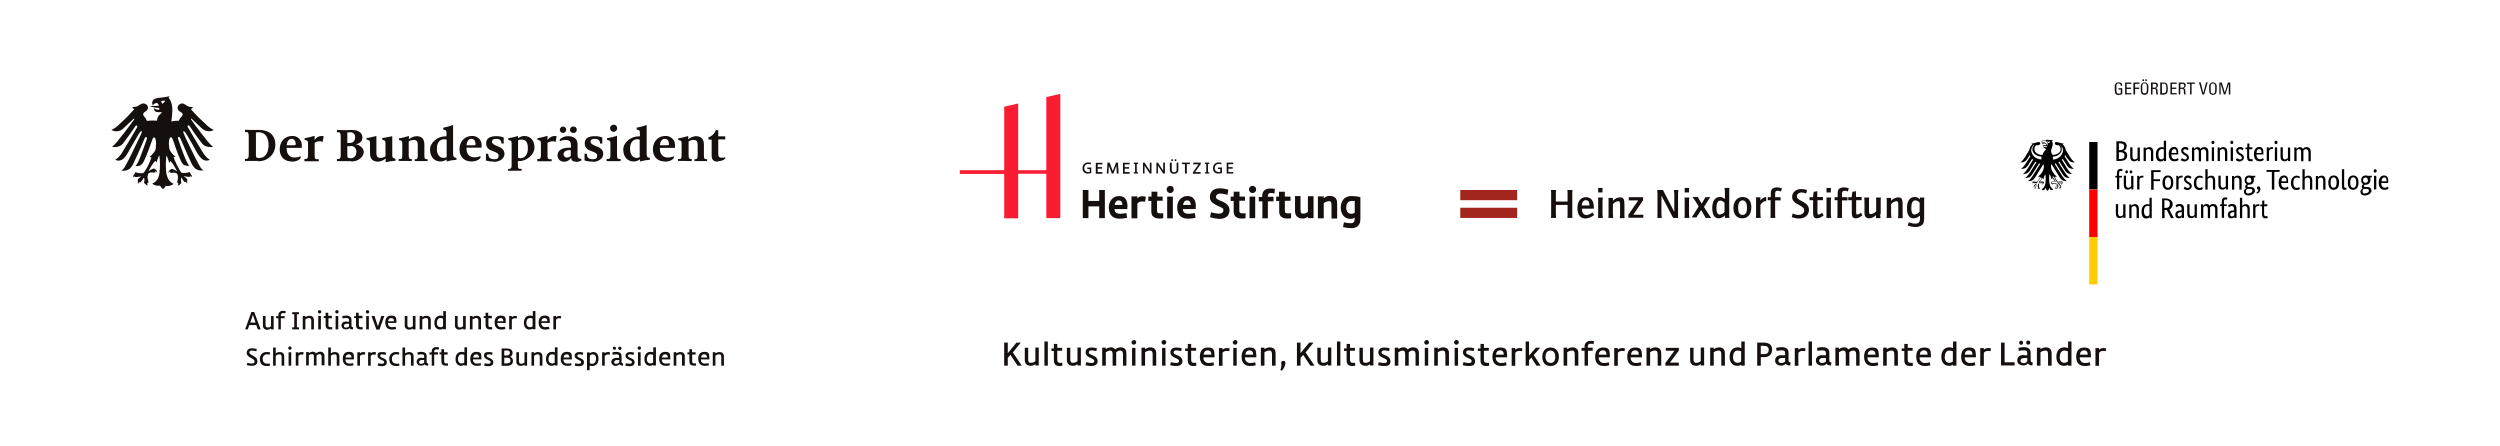 <svg xmlns="http://www.w3.org/2000/svg" viewBox="0 0 1323.7 236"><defs><clipPath id="a"><path fill="none" d="M772.8 99h246.1v22.3H772.8z"/></clipPath><clipPath id="b"><path fill="none" d="M772.8 99h246.1v22.3H772.8z"/></clipPath><clipPath id="c"><path fill="none" d="M772.8 99h246.1v22.3H772.8z"/></clipPath><clipPath id="d"><path fill="none" d="M772.8 99h246.1v22.3H772.8z"/></clipPath><clipPath id="e"><path fill="none" d="M772.8 99h246.1v22.3H772.8z"/></clipPath><clipPath id="f"><path fill="none" d="M772.8 99h246.1v22.3H772.8z"/></clipPath><clipPath id="g"><path fill="none" d="M772.8 99h246.1v22.3H772.8z"/></clipPath><clipPath id="h"><path fill="none" d="M772.8 99h246.1v22.3H772.8z"/></clipPath><clipPath id="i"><path fill="none" d="M772.8 99h246.1v22.3H772.8z"/></clipPath><clipPath id="j"><path fill="none" d="M772.8 99h246.1v22.3H772.8z"/></clipPath><clipPath id="k"><path fill="none" d="M772.8 99h246.1v22.3H772.8z"/></clipPath><clipPath id="l"><path fill="none" d="M772.8 99h246.1v22.3H772.8z"/></clipPath><clipPath id="m"><path fill="none" d="M772.8 99h246.1v22.3H772.8z"/></clipPath><clipPath id="n"><path fill="none" d="M772.8 99h246.1v22.3H772.8z"/></clipPath><clipPath id="o"><path fill="none" d="M772.8 99h246.1v22.3H772.8z"/></clipPath><clipPath id="p"><path fill="none" d="M772.8 99h246.1v22.3H772.8z"/></clipPath><clipPath id="q"><path fill="none" d="M772.8 99h246.1v22.3H772.8z"/></clipPath><clipPath id="r"><path fill="none" d="M772.8 99h246.1v22.3H772.8z"/></clipPath><clipPath id="s"><path fill="none" d="M772.8 99h246.1v22.3H772.8z"/></clipPath><clipPath id="t"><path fill="none" d="M772.8 99h246.1v22.3H772.8z"/></clipPath><clipPath id="u"><path fill="none" d="M772.8 99h246.1v22.3H772.8z"/></clipPath><clipPath id="v"><path fill="none" d="M772.8 99h246.1v22.3H772.8z"/></clipPath></defs><path fill="#150f0e" d="M1122.9 45.4c0-.7-.3-1.2-1.1-1.2s-1.2 0-1.2 1.4v2.2c0 1.4.4 1.8 1.2 1.8.4 0 .8 0 1.1-.3v-1.9h-1.2v-.7h2v3.1c-.6.3-1.3.5-2 .5-1.3 0-2-.7-2-2.5v-2.1c-.1-1 .6-1.9 1.6-2.1h.4c1.4 0 2 .5 2 1.8h-.8ZM1125.2 50v-6.3h3.3v.7h-2.5v2h2.3v.7h-2.3v2.2h2.5v.7h-3.3ZM1129.6 50v-6.3h3.2v.7h-2.3v2h2.2v.7h-2.2V50h-.8ZM1133.5 47.7v-2.1c0-1.1.9-2 2-2s2 .9 2 2v2.1c0 1.8-.7 2.5-2 2.5s-2-.7-2-2.5m1.7-4.8h-.8V42h.8v.9Zm1.5 4.8v-2.2c0-1.3-.9-1.4-1.2-1.4s-1.2 0-1.2 1.4v2.2c0 1.4.4 1.7 1.2 1.7s1.2-.3 1.2-1.7m0-4.8h-.8V42h.8v.9ZM1139.7 47.1V50h-.8v-6.3h2.2c.8 0 1.5.5 1.5 1.3v.2c0 .7-.5 1.3-1.2 1.5.7.1 1 .4 1 1.6 0 .6.1 1.1.2 1.7h-.8c-.2-.7-.3-1.4-.2-2.1 0-.5-.4-.8-.9-.8h-1Zm0-.7h1.2c.6 0 .9-.5.9-1s-.2-.9-.7-1h-1.3v2ZM1143.8 43.7h2c.7 0 1.4.3 1.7 1 .2.6.3 1.3.3 2 0 .9 0 1.8-.4 2.6-.3.5-1 .8-2.1.8h-1.5v-6.4Zm.9 5.6h.8c1.1 0 1.5-.4 1.5-1.9v-1.3c0-1.3-.4-1.8-1.2-1.8h-1.1v5ZM1149.2 50v-6.3h3.3v.7h-2.5v2h2.3v.7h-2.3v2.2h2.5v.7h-3.3ZM1154.4 47.1V50h-.8v-6.3h2.2c.8 0 1.5.6 1.5 1.3v.2c0 .7-.5 1.3-1.2 1.5.7.1 1 .4 1 1.6 0 .6 0 1.1.2 1.7h-.8c-.2-.7-.3-1.4-.2-2.1 0-.5-.4-.8-.9-.8h-1Zm0-.7h1.2c.6 0 .9-.5.9-1s-.2-.9-.7-1h-1.3v2ZM1162.1 43.7v.7h-1.7V50h-.8v-5.6h-1.7v-.7h4.2ZM1167.1 50h-1l-1.8-6.4h.9l1.4 5.6 1.5-5.6h.8l-1.8 6.4ZM1169.7 47.7v-2.1c0-1.1.9-2 2-2s2 .9 2 2v2.1c0 1.8-.7 2.5-2 2.5s-2-.7-2-2.5m3.2 0v-2.1c0-1.3-.9-1.4-1.2-1.4s-1.2 0-1.2 1.4v2.2c0 1.4.4 1.8 1.2 1.8s1.2-.3 1.2-1.8M1175.9 50h-.8v-6.3h1.3l1.6 5.3 1.6-5.3h1.3V50h-.8v-5.6l-1.8 5.6h-.8l-1.7-5.7V50Z"/><g clip-path="url(#a)"><path fill="#150f0e" d="M821.3 102.8v10.4c0 .7 0 1.5-.1 2.2h2.7c0-.7-.1-1.5-.1-2.2v-4.7h6.2v4.7c0 .7 0 1.5-.1 2.2h2.7c-.1-.7-.2-1.5-.1-2.2v-10.4c0-.8 0-1.5.1-2.2h-2.7c.1.7.1 1.5.1 2.2v3.9h-6.2v-3.9c0-.8 0-1.5.1-2.2h-2.7c.1.7.1 1.5.1 2.2"/></g><g clip-path="url(#b)"><path fill="#150f0e" fill-rule="evenodd" d="M839.5 108.8h-2c.1-1.8.9-2.8 2.2-2.8s1.8.9 1.9 2.8h-2.1m.3 5c-1.4 0-2.2-1.2-2.2-3.2 0-.1.2-.1.2-.1h6.1v-.8c0-3.4-1.5-5.3-4.2-5.3s-4.5 2.2-4.5 5.8 1.6 5.5 4.3 5.5c1.7-.1 3.3-.8 4.6-1.9l-1-1.3c-.9.8-2 1.3-3.2 1.4"/></g><g clip-path="url(#c)"><path fill="#150f0e" fill-rule="evenodd" d="M848.5 99.5h-2.3v2.4h2.3v-2.4Zm-2.3 7.3v6.4c0 .7 0 1.5-.1 2.2h2.6c-.1-.7-.2-1.5-.2-2.2v-6.4c0-.7 0-1.5.2-2.2h-2.6c.1.7.2 1.5.1 2.2"/></g><g clip-path="url(#d)"><path fill="#150f0e" fill-rule="evenodd" d="M851.7 106.8v6.4c0 .7 0 1.5-.1 2.2h2.6c-.1-.7-.2-1.5-.2-2.2v-5.1c.7-.9 1.7-1.4 2.8-1.6.8 0 1 .5 1 2v4.8c0 .7 0 1.5-.2 2.2h2.6c-.1-.7-.1-1.5-.1-2.2V108c0-2.6-.6-3.5-2.3-3.5-1.4 0-2.8.7-3.8 1.8v-1.5h-2.4c.1.7.2 1.5.1 2.2"/></g><g clip-path="url(#e)"><path fill="#150f0e" d="M870.1 115.4v-1.7h-5.3l5.2-7.7v-1.6h-7.6v1.7h5l-5.2 7.6v1.6h8Z"/></g><g clip-path="url(#f)"><path fill="#150f0e" d="M877.6 102.8v10.4c0 .7 0 1.5-.1 2.2h2.4c-.1-.7-.2-1.5-.2-2.2v-9.6l6.2 11.8h2.6v-12.6c0-.8 0-1.5.2-2.2h-2.4c.1.7.2 1.5.2 2.2v9.4l-6-11.6h-3c0 .7.1 1.5.1 2.2"/></g><g clip-path="url(#g)"><path fill="#150f0e" fill-rule="evenodd" d="M894.2 99.5H892v2.4h2.3v-2.4Zm-2.2 7.3v6.4c0 .7 0 1.5-.1 2.2h2.6c-.1-.7-.2-1.5-.2-2.2v-6.4c0-.7 0-1.5.2-2.2h-2.6c.1.7.1 1.5.1 2.2"/></g><g clip-path="url(#h)"><path fill="#150f0e" d="m899.1 113.8 1.6-2.6 1.6 2.7.3.5c.2.3.3.7.5 1h3c-.6-.7-1.1-1.4-1.5-2.1l-2.4-3.7 2.2-3.5.4-.6c.2-.4.5-.7.8-1.1h-2.7c-.2.5-.4 1-.7 1.4l-1.2 2-1.2-2c-.3-.5-.6-1-.8-1.5h-2.9c.5.6.9 1.2 1.3 1.8l2 3.2-2.3 3.7c-.4.7-.9 1.4-1.4 2.1h2.6c.2-.5.5-1.1.8-1.6"/></g><g clip-path="url(#i)"><path fill="#150f0e" fill-rule="evenodd" d="M913.2 112.1c-.6.9-1.6 1.4-2.7 1.5-1.1 0-1.7-1.2-1.7-3.5s.7-3.9 2-3.9c.9 0 1.8.5 2.3 1.2v4.8Zm-2.6-7.8c-2.5 0-4 2.2-4 5.8s1.2 5.5 3.3 5.5c1.3 0 2.6-.6 3.4-1.6v1.4h2.4c-.1-.7-.2-1.5-.1-2.2v-11.5c0-.8 0-1.5.1-2.2h-2.6c.1.7.2 1.5.2 2.2v3.7c-.7-.7-1.7-1.1-2.7-1.1"/></g><g clip-path="url(#j)"><path fill="#150f0e" fill-rule="evenodd" d="M922.7 106.1c1.5 0 2.3 1.4 2.3 4s-.8 3.7-2.4 3.7-2.3-1.4-2.3-3.9.9-3.8 2.4-3.8m-.2 9.5c3 0 4.8-2.2 4.8-5.8s-1.8-5.5-4.6-5.5-4.9 2.3-4.9 5.8 1.8 5.5 4.6 5.5"/></g><g clip-path="url(#k)"><path fill="#150f0e" fill-rule="evenodd" d="M929.8 106.8v6.4c0 .7 0 1.5-.1 2.2h2.6c-.1-.7-.2-1.5-.2-2.2v-4.8c1-1.3 1.8-1.9 2.8-1.9h.3v-2.2c-1.3.1-2.4.8-3.1 1.9v-1.7h-2.4c.1.7.2 1.5.1 2.2"/></g><g clip-path="url(#l)"><path fill="#150f0e" d="M937.5 106.1v7.1c0 .7 0 1.5-.1 2.2h2.6c-.1-.7-.1-1.5-.1-2.2v-7.1h2.9v-1.7h-2.9v-1.8c0-1.2.3-1.6 1.4-1.6.6 0 1.2.1 1.7.4l.5-1.7c-.9-.3-1.8-.5-2.7-.5-.8 0-1.5.2-2.2.6-.7.5-1 1.2-1 2.8v1.8H936v1.6h1.6Z"/></g><g clip-path="url(#m)"><path fill="#150f0e" d="M952.5 115.7c3.2 0 5.3-1.8 5.3-4.6 0-.6-.1-1.2-.4-1.8-.5-1-1.3-1.7-3.2-2.7-2.3-1.2-2.8-1.7-2.8-2.7s1-2 2.5-2c.8 0 1.7.2 2.4.6l.5-1.9c-1-.3-2-.5-3.1-.5-2.8 0-4.8 1.7-4.8 4.1 0 .7.1 1.3.5 1.9.5.8 1.3 1.5 3.1 2.4 2.2 1.2 2.8 1.8 2.8 3s-1.2 2.3-3 2.3c-1.1 0-2.1-.3-3.1-.8l-.5 2c1.2.4 2.5.7 3.8.7"/></g><g clip-path="url(#n)"><path fill="#150f0e" d="M960 106.1v6.6c0 2.1.6 2.9 2 2.9s2-.4 3.6-1.6l-.8-1.4c-.5.5-1.2.9-1.9 1-.5 0-.6-.3-.6-1.5V106h2.9v-1.7h-3v-3.1l-1.9.4-.4 2.8h-1.8v1.6h1.7Z"/></g><g clip-path="url(#o)"><path fill="#150f0e" fill-rule="evenodd" d="M969.4 99.5h-2.3v2.4h2.3v-2.4Zm-2.3 7.3v6.4c0 .7 0 1.5-.1 2.2h2.6c-.1-.7-.2-1.5-.2-2.2v-6.4c0-.7 0-1.5.2-2.2H967c.1.7.2 1.5.1 2.2"/></g><g clip-path="url(#p)"><path fill="#150f0e" d="M972.9 106.1v7.1c0 .7 0 1.5-.1 2.2h2.6c-.1-.7-.2-1.5-.1-2.2v-7.1h2.9v-1.7h-2.9v-1.8c0-1.2.4-1.6 1.4-1.6.6 0 1.2.1 1.7.4l.5-1.7c-.9-.3-1.8-.5-2.7-.5-.8 0-1.5.2-2.2.6-.7.5-1 1.2-1 2.8v1.8h-1.6v1.6h1.6Z"/></g><g clip-path="url(#q)"><path fill="#150f0e" d="M980.5 106.1v6.6c0 2.1.6 2.9 2 2.9s2-.4 3.6-1.6l-.8-1.4c-.5.5-1.2.9-1.9 1-.5 0-.6-.3-.6-1.5V106h2.9v-1.7h-3v-3.1l-1.9.4-.4 2.8h-1.8v1.6h1.8Z"/></g><g clip-path="url(#r)"><path fill="#150f0e" fill-rule="evenodd" d="M995.8 113.2v-6.4c0-.8 0-1.5.1-2.2h-2.6c.1.7.1 1.5.1 2.2v5.1c-.7.8-1.7 1.3-2.8 1.5-.8 0-1-.4-1-1.8v-4.8c0-.8 0-1.5.1-2.2h-2.6c0 .7.1 1.5.1 2.2v5.2c0 .8 0 1.5.2 2.2.3.9 1.2 1.4 2.2 1.4 1.4 0 2.7-.7 3.7-1.7v1.6h2.4c-.1-.7-.2-1.5-.1-2.2"/></g><g clip-path="url(#s)"><path fill="#150f0e" fill-rule="evenodd" d="M999 106.8v6.4c0 .7 0 1.5-.1 2.2h2.6c-.1-.7-.2-1.5-.2-2.2v-5.1c.7-.9 1.7-1.4 2.8-1.6.8 0 1 .5 1 2v4.8c0 .7 0 1.5-.2 2.2h2.6c-.1-.7-.1-1.5-.1-2.2V108c0-2.6-.6-3.5-2.3-3.5-1.4 0-2.8.7-3.8 1.8v-1.5h-2.4c.1.7.1 1.5.1 2.2"/></g><g clip-path="url(#t)"><path fill="#150f0e" fill-rule="evenodd" d="M1016.4 112c-.6.9-1.6 1.5-2.7 1.6-1.2 0-1.7-1.1-1.7-3.6s.7-3.9 2.1-3.9c.9 0 1.8.5 2.3 1.2v4.7Zm-2.3 8.2c1.2 0 2.3-.2 3.3-.9 1.1-.8 1.4-1.6 1.4-4v-8.4c0-.8 0-1.5.1-2.3h-2.3v1c-.7-.9-1.7-1.3-2.8-1.3-2.6 0-4.1 2.1-4.1 5.9s1.3 5.4 3.5 5.4c1.3 0 2.5-.6 3.4-1.5v1.2c0 2.4-.6 3.1-2.6 3.1-1.1 0-2.2-.3-3.3-.7l-.6 1.7c1.3.5 2.7.8 4.1.8"/></g><g clip-path="url(#u)"><path fill="#a2261e" d="M773.2 100.6h30.1v5.4h-30.1v-5.4Z"/></g><g clip-path="url(#v)"><path fill="#a2261e" d="M773.2 110h30.1v5.4h-30.1V110Z"/></g><g fill="#150f0e"><path d="M531.7 193.6v-12.2h1.9v5.6l4.6-5.6h2.3l-4.2 5.2 4.7 7h-2.2l-3.8-5.7-1.4 1.6v4.1h-1.9ZM544.4 184.1v6.1c0 1.6.5 1.9 1.4 1.9.9 0 1.8-.3 2.4-.9V184h1.8v9.5h-1.8v-.7c-.7.6-1.5.9-2.3.9-3.3 0-3.3-2.6-3.3-3.2v-6.4h1.9ZM553 193.6v-12.8h1.8v12.8H553ZM562.4 185.7h-2.6v4.6c0 .9.1 1.6 1.1 1.8h1.6v1.6c-.4 0-1 .1-1.5.1-2.2 0-3-1.2-3-3v-5h-1.3v-1.3h1.3v-2.4h1.8v2.1h2.6v1.5ZM566.7 184.1v6.1c0 1.6.5 1.9 1.4 1.9.9 0 1.8-.3 2.4-.9V184h1.8v9.5h-1.8v-.7c-.7.6-1.5.9-2.3.9-3.3 0-3.3-2.6-3.3-3.2v-6.4h1.8ZM575.2 191.8c.9.2 1.8.4 2.7.4.7 0 1.5-.1 1.5-1s-.9-1.2-2-1.7-2.6-1.2-2.6-3c0-.9.6-2.6 3.3-2.5.9 0 1.8.2 2.7.4l-.3 1.5c-.8-.2-1.6-.3-2.5-.4-.8 0-1.4.2-1.5 1s.5 1 1.7 1.5 3 1.2 3 3.2c0 1.3-.9 2.6-3.4 2.6-1 0-2-.2-3-.4l.3-1.6ZM594.6 193.6v-6c0-1.5-.6-2-1.5-2-.8 0-1.5.4-2.1.9V193.6h-1.9v-6.1c0-1.5-.5-1.9-1.4-1.9-.8.1-1.5.4-2.2.9v7.1h-1.9v-9.5h1.9v.8c.7-.6 1.6-.9 2.5-1 1-.1 1.9.3 2.5 1.1.8-.7 1.7-1.1 2.8-1.1 3.1 0 3.1 2.4 3.1 3.5v6.2h-1.8ZM600.3 180c.7 0 1.3.5 1.3 1.2s-.5 1.3-1.2 1.3h-.1c-.7 0-1.2-.6-1.2-1.2s.6-1.2 1.2-1.2Zm-.9 13.6v-9.4h1.8v9.4h-1.8ZM610.3 193.6v-6c0-1.5-.5-2-1.4-2-.9 0-1.9.4-2.6.9v7.1h-1.9v-9.5h1.9v.8c.8-.6 1.7-.9 2.7-1 3.2 0 3.2 2.4 3.2 3.5v6.2h-1.9ZM616.2 180c.7 0 1.3.5 1.3 1.2s-.5 1.3-1.2 1.3h-.1c-.7 0-1.2-.6-1.2-1.3 0-.6.5-1.1 1.2-1.2Zm-.9 13.6v-9.4h1.8v9.4h-1.8ZM620.1 191.8c.9.2 1.8.4 2.7.4.7 0 1.5-.1 1.5-1s-.9-1.2-2-1.7-2.6-1.2-2.6-3c0-.9.6-2.6 3.3-2.5.9 0 1.8.2 2.7.4l-.3 1.5c-.8-.2-1.6-.3-2.5-.4-.8 0-1.4.2-1.5 1s.5 1 1.7 1.5 3 1.2 3 3.2c0 1.3-.9 2.6-3.4 2.6-1 0-2.1-.2-3.1-.4l.3-1.6ZM633.3 185.7h-2.6v4.6c0 .9.1 1.6 1.1 1.8h1.6v1.6c-.4 0-1 .1-1.5.1-2.2 0-3-1.2-3-3v-5h-1.4v-1.3h1.4v-2.4h1.8v2.1h2.6v1.5ZM642.5 191.9l.3 1.5c-.9.3-1.9.4-2.9.4-3.7 0-4.6-2.5-4.6-5s1.1-4.8 4.2-4.8 3.5 1.2 3.6 4.2v1h-5.9c-.2 1.5.9 2.8 2.3 3h.5c.9 0 1.7-.1 2.5-.4Zm-5.3-4.1h4.2c0-1.9-1-2.3-1.9-2.3-1.4 0-2.1.9-2.2 2.3ZM650.7 185.9c-.4 0-.8-.1-1.2-.1-.8 0-1.7.3-2.2 1v6.9h-1.9v-9.4h1.9v.9c.6-.6 1.4-.9 2.2-.9.5 0 1.1 0 1.6.2l-.3 1.6ZM653.9 180c.7 0 1.3.5 1.3 1.2s-.5 1.3-1.2 1.3h-.1c-.7 0-1.2-.6-1.2-1.2s.6-1.2 1.2-1.2Zm-.9 13.6v-9.4h1.8v9.4H653ZM664.6 191.9l.3 1.5c-.9.3-1.9.4-2.9.4-3.7 0-4.6-2.5-4.6-5s1.1-4.8 4.2-4.8 3.5 1.2 3.6 4.2v1h-6c-.2 1.5.9 2.8 2.4 3h.5c.9 0 1.7-.1 2.5-.4Zm-5.3-4.1h4.2c0-1.9-1-2.3-1.9-2.3-1.4 0-2.1.9-2.2 2.3ZM673.5 193.6v-6c0-1.5-.5-2-1.4-2-.9 0-1.9.4-2.6.9v7.1h-1.9v-9.5h1.9v.8c.8-.6 1.7-.9 2.7-1 3.2 0 3.2 2.4 3.2 3.5v6.2h-1.9ZM680.6 192.4c-.2 1.5-.9 2.9-1.9 3.9l-.8-.4c.5-1 .7-2.2.5-3.4-.2-.6.2-1.3.8-1.4.6-.2 1.3.2 1.4.8v.5ZM686.7 193.6v-12.2h1.9v5.6l4.6-5.6h2.3l-4.2 5.2 4.7 7h-2.2l-3.8-5.7-1.4 1.6v4.1h-1.9ZM699.3 184.1v6.1c0 1.6.5 1.9 1.4 1.9.9 0 1.8-.3 2.4-.9V184h1.8v9.5h-1.8v-.7c-.7.6-1.5.9-2.3.9-3.3 0-3.3-2.6-3.3-3.2v-6.4h1.8ZM707.9 193.6v-12.8h1.8v12.8h-1.8ZM717.4 185.7h-2.6v4.6c0 .9.1 1.6 1.1 1.8h1.6v1.6c-.4 0-1 .1-1.5.1-2.2 0-3-1.2-3-3v-5h-1.4v-1.3h1.4v-2.4h1.8v2.1h2.6v1.5ZM721.6 184.1v6.1c0 1.6.5 1.9 1.4 1.9.9 0 1.8-.3 2.4-.9V184h1.8v9.5h-1.8v-.7c-.7.6-1.5.9-2.3.9-3.3 0-3.3-2.6-3.3-3.2v-6.4h1.8ZM730.2 191.8c.9.2 1.8.4 2.7.4.7 0 1.5-.1 1.5-1s-.9-1.2-2-1.7-2.6-1.2-2.6-3c0-.9.6-2.6 3.3-2.5.9 0 1.8.2 2.7.4l-.3 1.5c-.8-.2-1.6-.3-2.5-.4-.8 0-1.4.2-1.5 1s.5 1 1.7 1.5 3 1.2 3 3.2-.9 2.6-3.4 2.6c-1 0-2.1-.2-3.1-.4l.3-1.6ZM749.5 193.6v-6c0-1.5-.6-2-1.5-2-.8 0-1.5.4-2.1.9V193.6H744v-6.1c0-1.5-.5-1.9-1.4-1.9-.8.1-1.5.4-2.2.9v7.1h-1.9v-9.5h1.9v.8c.7-.6 1.6-.9 2.5-1 1-.1 1.9.3 2.5 1.1.8-.7 1.8-1.1 2.8-1.1 3.1 0 3.1 2.4 3.1 3.5v6.2h-1.8ZM755.3 180c.7 0 1.3.5 1.3 1.2s-.5 1.3-1.2 1.3h-.1c-.7 0-1.2-.6-1.2-1.2s.6-1.2 1.2-1.2Zm-.9 13.6v-9.4h1.8v9.4h-1.8ZM765.3 193.6v-6c0-1.5-.5-2-1.4-2-.9 0-1.9.4-2.6.9v7.1h-1.9v-9.5h1.9v.8c.8-.6 1.7-.9 2.7-1 3.2 0 3.2 2.4 3.2 3.5v6.2h-1.9ZM771.1 180c.7 0 1.3.5 1.3 1.2s-.5 1.3-1.2 1.3h-.1c-.7 0-1.2-.6-1.2-1.3 0-.6.5-1.1 1.2-1.2Zm-.9 13.6v-9.4h1.8v9.4h-1.8ZM775 191.8c.9.2 1.8.4 2.7.4.7 0 1.5-.1 1.5-1s-.9-1.2-2-1.7-2.6-1.2-2.6-3c0-.9.6-2.6 3.3-2.5.9 0 1.8.2 2.7.4l-.3 1.5c-.8-.2-1.6-.3-2.5-.4-.8 0-1.4.2-1.5 1s.5 1 1.7 1.5 3 1.2 3 3.2-.9 2.6-3.4 2.6c-1 0-2.1-.2-3.1-.4l.3-1.6ZM788.3 185.7h-2.6v4.6c0 .9.1 1.6 1.1 1.8h1.6v1.6c-.4 0-1 .1-1.5.1-2.2 0-3-1.2-3-3v-5h-1.4v-1.3h1.4v-2.4h1.8v2.1h2.6v1.5ZM797.4 191.9l.3 1.5c-.9.3-1.9.4-2.9.4-3.7 0-4.6-2.5-4.6-5s1.1-4.8 4.2-4.8 3.5 1.2 3.6 4.2v1h-6c-.2 1.5.9 2.8 2.4 3h.5c.9 0 1.7-.1 2.6-.4Zm-5.3-4.1h4.1c0-1.9-1-2.3-1.9-2.3-1.4 0-2.1.9-2.2 2.3ZM805.7 185.9c-.4 0-.8-.1-1.2-.1-.8 0-1.7.3-2.2 1v6.9h-1.9v-9.4h1.9v.9c.6-.6 1.4-.9 2.2-.9.5 0 1.1 0 1.6.2l-.3 1.6ZM807.8 193.6v-12.8h1.8v7.5l3.6-4.2h2.3l-3.4 3.9 3.6 5.6h-2.2l-2.7-4.3-1.2 1.4v2.9h-1.8ZM821 184c3 0 4.4 2.3 4.4 4.9s-1.2 4.9-4.4 4.9-4.4-2.3-4.4-4.9 1.4-4.9 4.4-4.9Zm0 8.2c1.9 0 2.5-1.6 2.5-3.3s-.7-3.3-2.6-3.3-2.6 1.7-2.6 3.3c0 1.7.8 3.2 2.6 3.2ZM833.8 193.6v-6c0-1.5-.5-2-1.4-2-.9 0-1.9.4-2.6.9v7.1h-1.9v-9.5h1.9v.8c.8-.6 1.7-.9 2.7-1 3.2 0 3.2 2.4 3.2 3.5v6.2h-1.9ZM843.4 185.7h-2.6v7.9H839v-7.9h-1.6v-1.5h1.6v-.5c-.2-1.6 1-3 2.6-3.2h.6c.6 0 1.2 0 1.8.1l-.2 1.5c-.6 0-1.2-.1-1.8-.1-1 0-1.3.8-1.3 1.6v.5h2.6v1.5ZM851.8 191.9l.3 1.5c-.9.3-1.9.4-2.9.4-3.7 0-4.6-2.5-4.6-5s1.1-4.8 4.2-4.8 3.5 1.2 3.6 4.2v1h-5.9c-.2 1.5.9 2.8 2.3 3h.5c.9 0 1.7-.1 2.5-.4Zm-5.4-4.1h4.2c0-1.9-1-2.3-1.9-2.3-1.4 0-2.1.9-2.2 2.3ZM860 185.9c-.4 0-.8-.1-1.2-.1-.8 0-1.7.3-2.2 1v6.9h-1.9v-9.4h1.9v.9c.6-.6 1.4-.9 2.2-.9.5 0 1.1 0 1.6.2l-.3 1.6ZM868.8 191.9l.3 1.5c-.9.3-1.9.4-2.9.4-3.7 0-4.6-2.5-4.6-5s1.1-4.8 4.2-4.8 3.5 1.2 3.6 4.2v1h-6c-.2 1.5.9 2.8 2.3 3h.5c.9 0 1.7-.1 2.5-.4Zm-5.3-4.1h4.2c0-1.9-1-2.3-1.9-2.3-1.4 0-2.1.9-2.2 2.3ZM877.7 193.6v-6c0-1.5-.5-2-1.4-2-.9 0-1.9.4-2.6.9v7.1h-1.9v-9.5h1.9v.8c.8-.6 1.7-.9 2.7-1 3.2 0 3.2 2.4 3.2 3.5v6.2h-1.9ZM889 185.5l-4.8 6.5h4.7v1.6h-7.1v-1.4l4.8-6.5H882v-1.5h6.9v1.3ZM896.7 184.1v6.1c0 1.6.5 1.9 1.4 1.9.9 0 1.8-.3 2.4-.9V184h1.8v9.5h-1.8v-.7c-.7.5-1.5.9-2.3.9-3.3 0-3.3-2.6-3.3-3.2v-6.4h1.8ZM911.4 193.6v-6c0-1.5-.5-2-1.4-2-.9 0-1.9.4-2.6.9v7.1h-1.9v-9.5h1.9v.8c.8-.6 1.7-.9 2.7-1 3.2 0 3.2 2.4 3.2 3.5v6.2h-1.9ZM921.9 193.6v-.5c-.6.4-1.4.7-2.1.6-2.5 0-4.1-2-4-4.9 0-2.4 1.2-4.9 4.2-4.9.7 0 1.3.1 2 .4v-3.5h1.8v12.8h-1.9Zm-2-1.5c.7 0 1.4-.2 2-.7V186c-.6-.2-1.2-.4-1.8-.4-1.7 0-2.4 1.4-2.5 3.3s.8 3.2 2.4 3.2ZM930.4 193.6v-12.2h3.4c2.8 0 4.5 1.1 4.5 3.7s-1.6 4-4.3 4h-1.7v4.5h-1.9Zm3.4-10.5h-1.5v4.4h1.6c2 0 2.6-.9 2.6-2.3s-.9-2.1-2.7-2.1ZM943.2 188.1h2v-1c0-1.4-.6-1.6-1.9-1.6-.9 0-1.7.1-2.6.3l-.3-1.6c.9-.2 1.9-.4 2.9-.4 3.7 0 3.7 2.3 3.7 3.2v3.8c0 .8.4 1 1.1 1.1l-.2 1.6c-1.5 0-2.1-.4-2.4-.9-.6.6-1.4 1-2.3 1-2.2 0-3.3-1.2-3.3-2.6-.1-2.3 1.8-2.9 3.3-3Zm.1 4.1c.7 0 1.4-.3 1.9-.8v-1.9c-.3 0-1.6.1-1.9.1-1 0-1.7.5-1.7 1.4s.8 1.2 1.6 1.2ZM955.6 185.9c-.4 0-.8-.1-1.2-.1-.8 0-1.7.3-2.2 1v6.9h-1.9v-9.4h1.9v.9c.6-.6 1.4-.9 2.2-.9.5 0 1.1 0 1.6.2l-.3 1.6ZM957.6 193.6v-12.8h1.8v12.8h-1.8ZM964.8 188.1h2v-1c0-1.4-.6-1.6-1.9-1.6-.9 0-1.8.1-2.6.3l-.2-1.6c.9-.2 1.9-.4 2.8-.4 3.7 0 3.7 2.3 3.7 3.2v3.8c0 .8.4 1 1.1 1.1l-.2 1.6c-1.4 0-2.1-.4-2.4-.9-.6.7-1.4 1-2.3 1-2.2 0-3.3-1.2-3.3-2.6-.1-2.3 1.8-2.9 3.3-3Zm.1 4.1c.7 0 1.4-.3 1.9-.8v-1.9c-.2 0-1.6.1-1.9.1-1 0-1.7.5-1.7 1.4s.8 1.2 1.6 1.2ZM982.8 193.6v-6c0-1.5-.6-2-1.5-2-.8 0-1.5.4-2.1.9V193.6h-1.9v-6.1c0-1.5-.5-1.9-1.4-1.9-.8.1-1.5.4-2.2.9v7.1h-1.9v-9.5h1.9v.8c.7-.6 1.6-.9 2.5-1 1-.1 1.9.3 2.5 1.1.8-.7 1.8-1 2.8-1.1 3.1 0 3.1 2.4 3.1 3.5v6.2h-1.9ZM994.2 191.9l.3 1.5c-.9.3-1.9.4-2.9.4-3.7 0-4.6-2.5-4.6-5s1.1-4.8 4.2-4.8 3.5 1.2 3.6 4.2v1h-6c-.2 1.5.9 2.8 2.4 3h.5c.9 0 1.7-.1 2.6-.4Zm-5.4-4.1h4.2c0-1.9-1-2.3-1.9-2.3-1.4 0-2.1.9-2.2 2.3ZM1003 193.6v-6c0-1.5-.5-2-1.4-2-.9 0-1.9.4-2.6.9v7.1h-1.9v-9.5h1.9v.8c.8-.6 1.7-.9 2.7-1 3.2 0 3.2 2.4 3.2 3.5v6.2h-1.9ZM1012.7 185.7h-2.6v4.6c0 .9.1 1.6 1.1 1.8h1.6v1.6c-.4 0-1 .1-1.5.1-2.2 0-3-1.2-3-3v-5h-1.4v-1.3h1.4v-2.4h1.8v2.1h2.6v1.5ZM1021.8 191.9l.3 1.5c-.9.3-1.9.4-2.9.4-3.7 0-4.6-2.5-4.6-5s1.1-4.8 4.2-4.8 3.5 1.2 3.6 4.2v1h-6c-.2 1.5.9 2.8 2.4 3h.5c.9 0 1.7-.1 2.6-.4Zm-5.3-4.1h4.1c0-1.9-1-2.3-1.9-2.3-1.4 0-2.1.9-2.2 2.3ZM1034 193.6v-.5c-.6.4-1.4.7-2.1.6-2.5 0-4.1-2-4-4.9 0-2.4 1.2-4.9 4.2-4.9.7 0 1.4.1 2 .4v-3.5h1.8v12.8h-1.9Zm-2-1.5c.7 0 1.4-.2 2-.7V186c-.6-.2-1.2-.4-1.8-.4-1.7 0-2.4 1.4-2.5 3.3s.8 3.2 2.3 3.2ZM1045.6 191.9l.3 1.5c-.9.3-1.9.4-2.9.4-3.7 0-4.6-2.5-4.6-5s1.1-4.8 4.2-4.8 3.5 1.2 3.6 4.2v1h-5.9c-.2 1.5.9 2.8 2.3 3h.5c.9 0 1.7-.1 2.5-.4Zm-5.4-4.1h4.2c0-1.9-1-2.3-1.9-2.3-1.4 0-2.1.9-2.2 2.3ZM1053.8 185.9c-.4 0-.8-.1-1.2-.1-.8 0-1.7.3-2.2 1v6.9h-1.9v-9.4h1.9v.9c.6-.6 1.4-.9 2.2-.9.5 0 1.1 0 1.6.2l-.3 1.6ZM1059.5 193.6v-12.2h1.9v10.4h5.3v1.7h-7.2ZM1071.4 188.1h2v-1c0-1.4-.6-1.6-1.9-1.6-.9 0-1.7.1-2.6.3l-.2-1.6c.9-.2 1.9-.4 2.8-.4 3.7 0 3.7 2.3 3.7 3.2v3.8c0 .8.4 1 1.1 1.1l-.2 1.6c-1.4 0-2-.5-2.3-1.1-.6.7-1.4 1.1-2.4 1.1-2.2 0-3.3-1.2-3.3-2.6-.1-2.2 1.8-2.9 3.3-3Zm-1.3-7.8c.6 0 1.1.6 1.1 1.2 0 .5-.4 1-1 1.1-.6 0-1.1-.5-1.1-1.1 0-.6.5-1.1 1.1-1.1Zm1.4 12c.8 0 1.5-.4 1.9-1v-1.8c-.2 0-1.6.1-1.9.1-1 0-1.7.5-1.7 1.4s.8 1.2 1.6 1.2Zm2.4-12c.6 0 1.1.5 1.1 1.1 0 .6-.5 1.1-1.1 1.1-.6 0-1.1-.5-1.1-1.1s.5-1.1 1.1-1.1ZM1084.4 193.6v-6c0-1.5-.4-2-1.4-2-.9 0-1.9.4-2.6.9v7.1h-1.9v-9.5h1.9v.8c.8-.6 1.7-.9 2.7-1 3.2 0 3.2 2.4 3.2 3.5v6.2h-1.9ZM1094.9 193.6v-.5c-.6.4-1.4.7-2.1.6-2.5 0-4.1-2-4-4.9 0-2.4 1.2-4.9 4.2-4.9.7 0 1.4.1 2 .4v-3.5h1.8v12.8h-1.9Zm-2-1.5c.7 0 1.4-.2 2-.7V186c-.6-.2-1.2-.4-1.8-.4-1.7 0-2.4 1.4-2.5 3.3s.8 3.2 2.4 3.2ZM1106.5 191.9l.3 1.5c-.9.3-1.9.4-2.9.4-3.7 0-4.6-2.5-4.6-5s1.1-4.8 4.2-4.8 3.5 1.2 3.6 4.2v1h-5.9c-.2 1.5.9 2.8 2.3 3h.5c.9 0 1.7-.1 2.5-.4Zm-5.3-4.1h4.2c0-1.9-1-2.3-1.9-2.3-1.4 0-2.1.9-2.2 2.3ZM1114.8 185.9c-.4 0-.8-.1-1.2-.1-.8 0-1.7.3-2.2 1v6.9h-1.9v-9.4h1.9v.9c.6-.6 1.4-.9 2.2-.9.5 0 1.1 0 1.6.2l-.3 1.6ZM129.8 174.4l3.3-9.2h1.5l3.4 9.2h-1.5l-.8-2.3H132l-.8 2.3h-1.5Zm2.7-3.6h2.8l-1.4-4.1-1.4 4.1ZM140.6 167.3v4.6c0 1.2.4 1.4 1.1 1.5.7 0 1.3-.2 1.8-.7v-5.4h1.4v7.1h-1.4v-.5c-.5.4-1.1.6-1.8.7-1.2.2-2.3-.6-2.5-1.9V167.3h1.4ZM150.7 168.5h-2v5.9h-1.3v-5.9h-1.2v-1.1h1.2v-.4c-.1-1.2.8-2.3 2-2.4h.4c.5 0 .9 0 1.4.1v1.1h-1.5c-.8 0-1 .6-1 1.2v.4h2v1.1ZM158.3 174.4h-3.6v-1.1h1.1v-6.9h-1.1v-1.1h3.6v1.1h-1.1v6.9h1.1v1.1ZM164.8 174.4v-4.5c0-1.1-.3-1.5-1.1-1.5-.7 0-1.4.3-2 .7v5.3h-1.4v-7.1h1.4v.6c.6-.4 1.3-.7 2.1-.7 2.4 0 2.4 1.8 2.4 2.6v4.6h-1.4ZM169.2 164.2c.5 0 .9.4.9.9s-.4.9-.9.9-.9-.4-.9-.9.4-.9.9-.9Zm-.7 10.2v-7.1h1.4v7.1h-1.4ZM175.8 168.5h-1.9v3.4c0 .7 0 1.2.8 1.3h1.2v1.2h-1.2c-1.6 0-2.3-.9-2.3-2.2v-3.8h-1v-1h1v-1.8h1.4v1.6h1.9v1.2ZM178.4 164.2c.5 0 .9.4.9.9s-.4.9-.9.9-.9-.4-.9-.9.4-.9.9-.9Zm-.7 10.2v-7.1h1.4v7.1h-1.4ZM183.3 170.3h1.5v-.7c0-1-.5-1.2-1.4-1.2-.7 0-1.3 0-2 .2l-.2-1.2c.7-.2 1.4-.3 2.1-.3 2.8 0 2.8 1.8 2.8 2.4v2.9c0 .6.3.8.8.8v1.2c-1.2 0-1.7-.3-1.9-.7-.4.5-1.1.7-1.7.7-1.7 0-2.4-.9-2.5-2 0-1.7 1.4-2.2 2.6-2.2Zm.1 3.1c.5 0 1.1-.2 1.4-.6v-1.4h-1.4c-.8.1-1.3.5-1.3 1.2s.6.9 1.2.9ZM192 168.5h-2v3.4c0 .7.1 1.2.8 1.3h1.2v1.2h-1.2c-1.6 0-2.3-.9-2.3-2.2v-3.8h-1v-1h1v-1.8h1.4v1.6h2v1.2ZM194.6 164.2c.5 0 .9.4.9.9s-.4.9-.9.9-.9-.4-.9-.9.4-.9.9-.9Zm-.7 10.2v-7.1h1.4v7.1h-1.4ZM199.3 174.5l-2.6-7.2h1.6l1.8 5.5c.3-.9 1.6-4.7 1.8-5.5h1.6l-2.6 7.2h-1.5ZM209.5 173.1l.2 1.1c-.7.2-1.4.3-2.2.3-2.8 0-3.5-1.9-3.5-3.8s.8-3.6 3.2-3.6 2.7.9 2.7 3.2v.7h-4.5c-.1 1.1.6 2.1 1.7 2.2h.4c.6 0 1.3 0 1.9-.2Zm-4-3h3.1c0-1.4-.8-1.7-1.4-1.7-1.1 0-1.6.7-1.7 1.7ZM215.7 167.3v4.6c0 1.2.4 1.4 1.1 1.5.7 0 1.3-.2 1.8-.7v-5.4h1.4v7.1h-1.4v-.5c-.5.4-1.1.6-1.8.6-1.2.2-2.3-.6-2.5-1.8V167.3h1.4ZM226.7 174.4v-4.5c0-1.1-.4-1.5-1.1-1.5-.7 0-1.4.3-2 .7v5.3h-1.4v-7.1h1.4v.6c.6-.4 1.3-.7 2.1-.7 2.4 0 2.4 1.8 2.4 2.6v4.6h-1.4ZM234.6 174.4v-.4c-.5.3-1 .5-1.6.5-1.9 0-3.1-1.5-3-3.7 0-1.8.9-3.7 3.2-3.7.5 0 1 0 1.5.3v-2.7h1.4v9.6h-1.4Zm-1.5-1.1c.5 0 1.1-.2 1.5-.5v-4.1c-.4-.2-.9-.3-1.4-.3-1.3 0-1.8 1.1-1.9 2.4s.6 2.4 1.8 2.4ZM242.3 167.3v4.6c0 1.2.4 1.4 1.1 1.5.7 0 1.3-.2 1.8-.7v-5.4h1.4v7.1h-1.4v-.5c-.5.4-1.1.6-1.8.6-1.2.2-2.3-.6-2.5-1.8V167.3h1.4ZM253.3 174.4v-4.5c0-1.1-.3-1.5-1.1-1.5-.7 0-1.4.3-2 .7v5.3h-1.4v-7.1h1.4v.6c.6-.4 1.3-.7 2.1-.7 2.4 0 2.4 1.8 2.4 2.6v4.6h-1.4ZM260.5 168.5h-1.9v3.4c0 .7 0 1.2.8 1.3h1.2v1.2h-1.2c-1.6 0-2.3-.9-2.3-2.2v-3.8h-1v-1h1v-1.8h1.4v1.6h1.9v1.2ZM267.4 173.1l.2 1.1c-.7.2-1.4.3-2.2.3-2.8 0-3.5-1.9-3.5-3.8s.8-3.6 3.2-3.6 2.7.9 2.7 3.2v.7h-4.5c-.1 1.1.7 2.1 1.7 2.2h.4c.6 0 1.3 0 1.9-.2Zm-4-3h3.1c0-1.4-.8-1.7-1.4-1.7-1 0-1.6.7-1.7 1.7ZM273.5 168.6c-.3 0-.6-.1-.9-.1-.6 0-1.3.3-1.6.8v5.1h-1.4v-7.1h1.4v.7c.4-.5 1-.7 1.6-.7.4 0 .8 0 1.2.2l-.3 1.2ZM282 174.4v-.4c-.5.3-1 .5-1.6.5-1.9 0-3.1-1.5-3-3.7 0-1.8.9-3.7 3.2-3.7.5 0 1 0 1.5.3v-2.7h1.4v9.6h-1.4Zm-1.5-1.1c.5 0 1.1-.2 1.5-.5v-4.1c-.4-.2-.9-.3-1.4-.3-1.3 0-1.8 1.1-1.9 2.4s.6 2.4 1.8 2.4ZM290.7 173.1l.2 1.1c-.7.2-1.4.3-2.2.3-2.8 0-3.5-1.9-3.5-3.8s.8-3.6 3.2-3.6 2.7.9 2.7 3.2v.7h-4.5c-.1 1.1.7 2.1 1.7 2.2h.4c.6 0 1.3 0 1.9-.2Zm-4-3h3.1c0-1.4-.8-1.7-1.5-1.7-1 0-1.5.7-1.7 1.7ZM296.9 168.6c-.3 0-.6-.1-.9-.1-.6 0-1.3.3-1.6.8v5.1H293v-7.1h1.4v.7c.4-.4 1-.7 1.6-.7.4 0 .8 0 1.2.2l-.3 1.2ZM130.9 192.1c.7.2 1.5.3 2.3.4 1.1 0 1.6-.4 1.6-1.1s-.6-1.2-2.1-2c-1.3-.6-2.1-1.4-2.1-2.6 0-.7.4-2.4 2.8-2.4.9 0 1.7.2 2.6.4l-.3 1.2c-.7-.2-1.5-.3-2.3-.4-.9 0-1.4.4-1.4 1s.9 1.2 1.9 1.7c1.5.8 2.4 1.6 2.4 3 0 .9-.4 2.4-3.1 2.4-.9 0-1.8-.2-2.6-.4l.4-1.2ZM141.2 192.6c.5 0 1.1 0 1.6-.2l.2 1.2c-.6.2-1.2.2-1.8.2-2.8 0-3.6-1.7-3.6-3.8-.1-1.9 1.3-3.5 3.2-3.6h.4c.6 0 1.2 0 1.8.2l-.2 1.2c-.5-.1-1-.2-1.5-.2-1.2 0-2.2 1-2.2 2.2v.2c0 1.2.5 2.5 2.2 2.5ZM149.1 193.6v-4.5c0-1.1-.3-1.5-1.1-1.5-.7 0-1.4.3-2 .7v5.3h-1.4V184h1.4v3.1c.6-.5 1.3-.7 2.1-.7 2.4 0 2.4 1.8 2.4 2.6v4.6h-1.4ZM153.5 183.4c.5 0 .9.4.9.9s-.4.9-.9.9-.9-.4-.9-.9.4-.9.9-.9Zm-.7 10.2v-7.1h1.4v7.1h-1.4ZM160.5 187.8c-.3 0-.6-.1-.9-.1-.6 0-1.3.3-1.6.8v5.1h-1.4v-7.1h1.4v.6c.4-.5 1-.7 1.6-.7.4 0 .8 0 1.2.2l-.3 1.2ZM170.3 193.6V189c0-1.1-.4-1.5-1.1-1.5-.6 0-1.1.3-1.6.7v5.3h-1.4v-4.6c0-1.1-.3-1.4-1.1-1.4-.6 0-1.2.3-1.6.7v5.3h-1.4v-7.1h1.4v.6c.5-.4 1.2-.7 1.9-.8.7 0 1.5.2 1.9.9.6-.5 1.3-.8 2.1-.9 2.3 0 2.4 1.8 2.4 2.6v4.6h-1.4ZM178.3 193.6v-4.5c0-1.1-.3-1.5-1.1-1.5-.7 0-1.4.3-2 .7v5.3h-1.4V184h1.4v3.1c.6-.5 1.3-.7 2.1-.7 2.4 0 2.4 1.8 2.4 2.6v4.6h-1.4ZM187 192.3l.2 1.1c-.7.2-1.4.3-2.2.3-2.8 0-3.5-1.9-3.5-3.8s.8-3.6 3.2-3.6 2.7.9 2.7 3.2v.8h-4.5c-.1 1.1.6 2.1 1.7 2.2h.4c.7 0 1.3 0 1.9-.2Zm-4-3h3.1c0-1.4-.8-1.7-1.4-1.7-1.1 0-1.6.7-1.7 1.7ZM193.2 187.8c-.3 0-.6-.1-.9-.1-.6 0-1.3.3-1.7.8v5.1h-1.4v-7.1h1.4v.6c.4-.4 1-.7 1.6-.7.4 0 .8 0 1.2.2l-.2 1.2ZM198.8 187.8c-.3 0-.6-.1-.9-.1-.6 0-1.3.3-1.6.8v5.1h-1.4v-7.1h1.4v.6c.4-.4 1-.7 1.6-.7.4 0 .8 0 1.2.2l-.2 1.2ZM200.2 192.3c.7.2 1.3.3 2 .3.6 0 1.1-.1 1.2-.8s-.7-.9-1.5-1.3-2-.9-2-2.2.4-1.9 2.5-1.9c.7 0 1.3.1 2 .3l-.2 1.2-1.8-.3c-.6 0-1.1.2-1.1.8s.4.7 1.3 1.1 2.3.9 2.2 2.4c0 1-.6 2-2.6 2-.8 0-1.6-.1-2.3-.4l.4-1.2ZM209.7 192.6c.5 0 1.1 0 1.6-.2l.2 1.2c-.6.2-1.2.2-1.8.2-2.8 0-3.6-1.7-3.6-3.8-.1-1.9 1.3-3.5 3.1-3.6h.4c.6 0 1.2 0 1.8.2l-.2 1.2c-.5-.1-1-.2-1.5-.2-1.2 0-2.2 1-2.2 2.2v.2c0 1.2.5 2.5 2.2 2.5ZM217.6 193.6v-4.5c0-1.1-.3-1.5-1.1-1.5-.7 0-1.4.3-2 .7v5.3h-1.4V184h1.4v3.1c.6-.4 1.3-.7 2.1-.7 2.4 0 2.4 1.8 2.4 2.6v4.6h-1.4ZM223.1 189.5h1.5v-.7c0-1-.5-1.2-1.4-1.2-.7 0-1.3.1-2 .2l-.2-1.2c.7-.2 1.4-.3 2.1-.3 2.8 0 2.8 1.7 2.8 2.4v2.9c0 .6.3.8.8.8v1.2c-1.2 0-1.7-.3-1.9-.7-.4.5-1.1.7-1.7.7-1.1.2-2.2-.5-2.5-1.7v-.3c0-1.7 1.4-2.2 2.6-2.2Zm.1 3.1c.5 0 1.1-.2 1.4-.6v-1.4h-1.4c-.8.1-1.3.5-1.3 1.2s.6.9 1.2.9ZM231.9 187.7h-2v5.9h-1.3v-5.9h-1.2v-1.1h1.2v-.4c-.1-1.2.7-2.3 1.9-2.4h.5c.5 0 .9 0 1.4.1v1.1h-1.5c-.8 0-1 .6-1 1.2v.3h2v1.1ZM237.1 187.7h-1.9v3.4c0 .7 0 1.2.8 1.3h1.2v1.2H236c-1.6 0-2.3-.9-2.3-2.2v-3.8h-1v-1h1v-1.7h1.4v1.6h1.9v1.1ZM245.8 193.6v-.4c-.5.3-1 .5-1.6.5-1.9 0-3.1-1.5-3-3.7 0-1.8.9-3.7 3.2-3.7.5 0 1 0 1.5.3v-2.7h1.4v9.6h-1.4Zm-1.5-1.1c.5 0 1.1-.2 1.5-.5v-4.1c-.4-.2-.9-.3-1.4-.3-1.3 0-1.8 1.1-1.9 2.4s.6 2.4 1.8 2.4ZM254.5 192.3l.2 1.1c-.7.2-1.4.3-2.2.3-2.8 0-3.5-1.9-3.5-3.8s.8-3.6 3.2-3.6 2.7.9 2.7 3.2v.8h-4.5c-.1 1.1.7 2.1 1.7 2.2h.4c.6 0 1.3 0 1.9-.2Zm-4-3h3.1c0-1.4-.8-1.7-1.4-1.7-1 0-1.5.7-1.7 1.7ZM256.6 192.3c.7.2 1.3.3 2 .3.6 0 1.1-.1 1.2-.8s-.7-.9-1.5-1.3-2-.9-2-2.2.4-1.9 2.5-1.9c.7 0 1.3.1 2 .3l-.2 1.2c-.6-.2-1.2-.2-1.8-.3-.6 0-1.1.2-1.1.8s.4.7 1.3 1.1 2.3.9 2.2 2.4c0 1-.6 2-2.6 2-.8 0-1.6-.1-2.3-.3l.4-1.2ZM265.6 193.6v-9.1h2.7c1.8 0 3.1.7 3.1 2.4 0 .9-.5 1.7-1.3 2 .9.3 1.6 1.2 1.5 2.2 0 1.8-1.2 2.6-3.3 2.6h-2.7Zm2.5-8H267v2.6h1.2c1.2 0 1.8-.5 1.8-1.4s-.7-1.3-1.9-1.2Zm.2 3.8H267v3h1.2c1.4 0 2.1-.4 2.1-1.5s-.6-1.5-2-1.5ZM274.8 186.5v4.6c0 1.2.4 1.4 1.1 1.5.7 0 1.3-.2 1.8-.7v-5.4h1.4v7.1h-1.4v-.5c-.5.4-1.1.6-1.8.6-1.2.2-2.3-.6-2.5-1.8V186.5h1.4ZM285.8 193.6v-4.5c0-1.1-.3-1.5-1-1.5s-1.4.3-2 .7v5.3h-1.4v-7.1h1.4v.6c.6-.4 1.3-.7 2-.7 2.4 0 2.4 1.8 2.4 2.6v4.6h-1.3ZM293.7 193.6v-.4c-.5.3-1 .5-1.6.5-1.9 0-3.1-1.5-3-3.7 0-1.8.9-3.7 3.2-3.7.5 0 1 0 1.5.3v-2.7h1.4v9.6h-1.4Zm-1.5-1.1c.5 0 1.1-.2 1.5-.5v-4.1c-.4-.2-.9-.3-1.4-.3-1.3 0-1.8 1.1-1.9 2.4s.6 2.4 1.8 2.4ZM302.4 192.3l.2 1.1c-.7.2-1.4.3-2.2.3-2.8 0-3.5-1.9-3.5-3.8s.8-3.6 3.2-3.6 2.7.9 2.7 3.2v.8h-4.5c-.1 1.1.6 2.1 1.7 2.2h.4c.6 0 1.3 0 1.9-.2Zm-4-3h3.1c0-1.4-.8-1.7-1.4-1.7-1.1 0-1.6.7-1.7 1.7ZM304.5 192.3c.7.2 1.3.3 2 .3.6 0 1.1-.1 1.2-.8s-.7-.9-1.5-1.3-2-.9-1.9-2.2c0-.6.4-1.9 2.5-1.9.7 0 1.3.1 2 .3l-.2 1.2c-.6-.2-1.2-.2-1.8-.3-.6 0-1.1.2-1.1.8s.4.7 1.3 1.1 2.3.9 2.2 2.4c0 1-.7 2-2.6 2-.8 0-1.6-.1-2.3-.3l.3-1.2ZM312.2 186.5v.6c.5-.4 1.2-.7 1.9-.7 2 0 2.8 1.5 2.8 3.6 0 1.8-.8 3.7-3.2 3.8-.5 0-1 0-1.5-.2v2.4h-1.4v-9.4h1.4Zm1.7 1.1c-.6 0-1.2.3-1.6.7v4.1c.4.1.9.2 1.3.2 1.4 0 1.9-1.2 2-2.5s-.4-2.4-1.7-2.4ZM322.8 187.8c-.3 0-.6-.1-.9-.1-.6 0-1.3.3-1.7.8v5.1h-1.4v-7.1h1.4v.6c.4-.5 1-.7 1.6-.7.4 0 .8 0 1.2.2l-.2 1.2ZM326.3 189.5h1.5v-.7c0-1-.5-1.2-1.4-1.2-.7 0-1.3.1-2 .2l-.2-1.2c.7-.2 1.4-.3 2.1-.3 2.8 0 2.8 1.7 2.8 2.4v2.9c0 .6.3.8.8.8v1.2c-1.2 0-1.7-.4-1.9-.8-.4.5-1.1.9-1.8.9-1.1.2-2.2-.5-2.5-1.7v-.3c0-1.7 1.4-2.1 2.6-2.2Zm-1-5.9c.5 0 .9.4.9.8 0 .5-.4.8-.8.8-.5 0-.9-.4-.9-.8 0-.5.4-.9.8-.9Zm1.1 9c.6 0 1.1-.3 1.5-.7v-1.3h-1.4c-.8.1-1.3.5-1.3 1.2s.5.9 1.2.9Zm1.8-9c.5 0 .8.4.9.8 0 .5-.4.9-.9.9s-.9-.4-.9-.9.4-.9.8-.9ZM331.4 192.3c.7.2 1.3.3 2 .3.5 0 1.1-.1 1.2-.8s-.7-.9-1.5-1.3-2-.9-1.9-2.2c0-.6.4-1.9 2.5-1.9.7 0 1.3.1 2 .3l-.2 1.2c-.6-.2-1.2-.2-1.9-.3-.6 0-1.1.2-1.1.8s.4.7 1.3 1.1 2.3.9 2.2 2.4c0 1-.6 2-2.6 2-.8 0-1.6-.1-2.3-.3l.3-1.2ZM338.5 183.4c.5 0 .9.4.9.9s-.4.9-.9.9-.9-.4-.9-.9.4-.9.9-.9Zm-.7 10.2v-7.1h1.4v7.1h-1.4ZM345.8 193.6v-.4c-.5.3-1 .5-1.6.5-1.9 0-3.1-1.5-3-3.7 0-1.8.9-3.7 3.2-3.7.5 0 1 0 1.5.3v-2.7h1.4v9.6h-1.4Zm-1.5-1.1c.5 0 1.1-.2 1.5-.5v-4.1c-.4-.2-.9-.3-1.4-.3-1.3 0-1.8 1.1-1.9 2.4s.6 2.4 1.8 2.4ZM354.5 192.3l.2 1.1c-.7.2-1.4.3-2.2.3-2.8 0-3.5-1.9-3.5-3.8s.8-3.6 3.2-3.6 2.7.9 2.7 3.2v.8h-4.5c-.1 1.1.6 2.1 1.7 2.2h.4c.6 0 1.3 0 1.9-.2Zm-4-3h3.1c0-1.4-.8-1.7-1.4-1.7-1.1 0-1.5.7-1.7 1.7ZM361.1 193.6v-4.5c0-1.1-.3-1.5-1-1.5s-1.4.3-2 .7v5.3h-1.4v-7.1h1.4v.6c.6-.4 1.3-.7 2.1-.7 2.4 0 2.4 1.8 2.4 2.6v4.6h-1.4ZM368.4 187.7h-1.9v3.4c0 .7 0 1.2.8 1.3h1.2v1.2h-1.2c-1.6 0-2.3-.9-2.3-2.2v-3.8h-1v-1h1v-1.7h1.4v1.6h1.9v1.1ZM375.2 192.3l.2 1.1c-.7.2-1.4.3-2.2.3-2.8 0-3.5-1.9-3.5-3.8s.8-3.6 3.2-3.6 2.7.9 2.7 3.2v.8h-4.5c-.1 1.1.6 2.1 1.7 2.2h.4c.6 0 1.3 0 1.9-.2Zm-4-3h3.1c0-1.4-.8-1.7-1.4-1.7-1.1 0-1.6.7-1.7 1.7ZM381.9 193.6v-4.5c0-1.1-.3-1.5-1.1-1.5-.7 0-1.4.3-2 .7v5.3h-1.4v-7.1h1.4v.6c.6-.4 1.3-.7 2.1-.7 2.4 0 2.4 1.8 2.4 2.6v4.6h-1.4Z"/></g><path fill="#fa1c33" d="M531.7 90.1h-23.5v2h23.5v23.5h7.4V92H554v23.5h7.4V49.7l-7.4 1.7v38.7h-14.9V54.8l-7.4 1.7V90Z"/><path fill="#150f0e" d="M585 115.5v-14.9h-3v5.8h-5.7v-5.8h-3v14.9h3v-6.2h5.7v6.2h3ZM597 109.5c0-3.3-1.1-5.7-4.5-5.7s-5.4 2.9-5.4 5.9 1.1 6.1 5.8 6.1c1.3 0 2.6-.2 3.9-.5l-.4-2.5c-1.1.2-2.2.4-3.3.4-1.3 0-3-.4-3-2.5h6.8v-1.2Zm-2.8-1h-4c.2-1.4.8-2.4 2.2-2.4 1.1 0 1.8.7 1.9 2.4M606.8 104.2c-.7-.2-1.4-.3-2.1-.3-.9 0-1.8.4-2.5 1.1v-1h-3.1v11.6h3.1v-7.8c.6-.8 1.5-1.2 2.5-1.1.5 0 1.1 0 1.6.1l.4-2.6ZM615.8 104.1h-3v-2.6h-3.1v2.6H608v2.3h1.6v5.6c0 2.3 1.3 3.6 4 3.7.8 0 1.6 0 2.3-.2v-2.6c-.9.1-1.7.1-2.4 0-.9-.2-.9-.8-.9-2v-4.6h3V104h.1ZM618 104.1h3v11.5h-3v-11.5ZM617.7 100.3c0 1 .8 1.9 1.9 1.9s1.9-.8 1.9-1.9-.8-1.9-1.9-1.9c-1 0-1.9.8-1.9 1.9M633.2 109.5c0-3.3-1.1-5.7-4.5-5.7s-5.4 2.9-5.4 5.9 1.1 6.1 5.8 6.1c1.3 0 2.6-.2 3.9-.5l-.4-2.5c-1.1.2-2.2.4-3.3.4-1.3 0-3-.4-3-2.5h6.8v-1.2Zm-2.8-1h-4c.2-1.4.8-2.4 2.2-2.4 1.1 0 1.8.7 1.9 2.4M659.3 104.1h-3v-2.6h-3.1v2.6h-1.6v2.3h1.6v5.6c0 2.3 1.3 3.6 4 3.7.8 0 1.6 0 2.3-.2v-2.6c-.9.1-1.7.1-2.4 0-.9-.2-.9-.8-.9-2v-4.6h3V104Zm5.3 0h-3v11.4h3v-11.4Zm-3.3-3.8c0 1 .8 1.9 1.9 1.9s1.9-.8 1.9-1.9-.8-1.9-1.9-1.9c-1 0-1.9.8-1.9 1.9m13 3.9h-3v-.4c0-.9.4-1.6 1.3-1.6.7 0 1.5 0 2.2.2l.2-2.4c-.8-.1-1.5-.2-2.3-.2-3 0-4.4 1.5-4.4 4.1v.4h-1.8v2.3h1.9v9h2.9v-9h3v-2.3Zm9-.1h-3v-2.6h-3.1v2.6h-1.5v2.3h1.6v5.6c0 2.3 1.3 3.6 4 3.7.8 0 1.6 0 2.3-.2v-2.6c-.9.1-1.7.1-2.4 0-.9-.1-.9-.8-.9-2v-4.6h3V104Zm24.7 11.4v-7.3c0-1.6 0-4.5-4.1-4.5-1.1 0-2.2.5-3 1.3v-1h-3.1v11.6h3.1v-8c.8-.7 1.7-1 2.8-1.1.9 0 1.3.4 1.3 2.2v7h3ZM685.7 104v7.7c0 .8 0 4.1 4.3 4 .9 0 1.8-.4 2.5-1v.8h3v-11.6h-3v8.3c-.7.6-1.7 1-2.7.9-.9 0-1.2-.4-1.2-2.2v-7.1h-3ZM649.9 103.1l.5-2.7c-1.5-.4-3-.7-4.6-.7-4.2 0-5.2 2.8-5.2 4.6 0 2.1 1.4 3.3 3.4 4.3 2.4 1.2 3.8 1.5 3.8 2.6s-.7 1.9-2.3 1.9c-1.5 0-2.9-.3-4.3-.7l-.5 2.6c1.6.5 3.2.8 4.8.9 4.6 0 5.5-2.7 5.5-4.7s-1.4-3.5-3.8-4.5c-1.2-.5-3.4-1.2-3.4-2.4 0-1 .9-1.8 2-1.8h.2c1.4 0 2.7.3 4.1.7M720.3 116v-11.6c-1.5-.4-3.1-.6-4.7-.6-4 0-5.7 2.9-5.7 6.1s1.7 6 5.2 6c.8 0 1.5-.2 2.2-.7v.3c0 1.7-.4 2.7-2.1 2.7-1.2 0-2.4-.2-3.6-.5l-.5 2.5c1.4.4 2.9.6 4.4.6 3.2 0 4.8-1.8 4.8-4.8Zm-3-3.3c-.5.3-1.1.5-1.8.5-1.9 0-2.7-1.5-2.7-3.3s.8-3.5 2.9-3.5h1.6v6.1ZM577.8 88.7h-2.1v.8h1.3v1.6c-.3 0-.6.1-.9 0-1.1 0-2-.8-2-1.8V89c-.1-1.1.6-2 1.7-2.2h.3c.5 0 .9 0 1.4.2l.2-.8c-.5-.1-1-.2-1.6-.2-1.5 0-2.8 1.1-2.9 2.6v.4c-.2 1.5.9 2.8 2.4 2.9h.5c.6 0 1.2-.1 1.7-.3v-3Zm5.9 2.4h-2.5v-1.8h2.3v-.8h-2.3V87h2.5v-.8h-3.5V92h3.5v-.8Zm2.7-5-.4 5.8h.9l.2-4.2 1.6 4.2h.8l1.6-4.2.2 4.2h1l-.4-5.8h-1l-1.7 4.5-1.7-4.5h-1Zm11.7 5h-2.6v-1.8h2.3v-.8h-2.3V87h2.6v-.8h-3.5V92h3.5v-.8Zm4.5.1h-.7v-4.4h.7v-.7h-2.3v.7h.7v4.4h-.7v.7h2.3v-.7Zm3.4.7v-4.2l2.8 4.2h.9v-5.8h-.9v4.3l-2.8-4.3h-.8v5.8h.9Zm7.1 0v-4.2l2.8 4.2h.9v-5.8h-.9v4.3l-2.8-4.3h-.8v5.8h.9Zm7.2-5.8h-.9v3.7c-.1 1.1.7 2.1 1.8 2.2h.5c1 .1 2-.6 2.2-1.7v-4.2h-.9v3.6c0 1-.4 1.5-1.3 1.5s-1.3-.4-1.3-1.5v-3.6Zm8.1 5.8v-5h1.6v-.8h-4.2v.8h1.6v5h.9Zm7.4-.8h-3l3-4.3v-.7h-4v.9h2.8l-3 4.3v.7h4.1v-.8Zm4.5.1h-.7v-4.4h.7v-.7H638v.7h.7v4.4h-.7v.7h2.3v-.7Zm6.7-2.5h-2.1v.8h1.2v1.6c-.3 0-.6.1-.9 0-1.1 0-2-.8-2-1.8V89c-.1-1.1.7-2.1 1.7-2.2h.3c.5 0 .9 0 1.4.2l.2-.8c-.5-.1-1-.2-1.6-.2-1.5 0-2.8 1.1-2.9 2.6v.4c-.2 1.5.9 2.8 2.4 2.9h.5c.6 0 1.2-.1 1.8-.3v-3Zm5.9 2.4h-2.5v-1.8h2.3v-.8h-2.3v-1.6h2.6v-.8h-3.5v5.8h3.5v-.8ZM620.1 84.8c0 .3.2.5.5.5s.5-.2.5-.5-.3-.5-.5-.5c-.3 0-.5.2-.5.5m1.8 0c0 .3.2.5.5.5s.5-.2.5-.5-.2-.5-.5-.5-.5.2-.5.5M136.8 70.1h-1.3v12.3c0 .8.3 1.3 1.6 1.3 3.2 0 5.1-2.6 5.1-6.9s-1.9-6.8-5.4-6.8m0 15.2h-7.1v-1.1h.9c.7 0 1.1-.5 1.1-2.2v-9.8c0-1.7-.4-2.1-1.1-2.2h-.9v-1.2c1 0 2.4.1 3.4.1h4.1c5.4 0 8.6 2.9 8.6 7.8s-3.8 8.8-9.2 8.8M154.4 73.5c-1.7 0-2.5 1.8-2.6 3.4h4.1c.3 0 .6-.1.7-.5 0-1.4-.6-2.9-2.2-2.9m.1 12c-4 0-6.4-2.5-6.4-6.5s2.7-7 6.5-7c2.7-.2 5 1.8 5.2 4.5v1.8h-8v.6c0 2.7 1.6 4.5 4.1 4.5 1.1 0 2.3-.2 3.3-.7v.9c-.5 1-2.4 2-4.7 2M161.2 84.2h.9c.7-.2 1-.5 1-2.1V76c0-1.3-.2-1.6-1.8-2v-.9h.5c1.6-.3 3.2-.7 4.8-1.2v2.3c.7-1.3 2-2.1 3.5-2.2.4 0 .8 0 1.3.2l-.6 3c-.5-.3-1-.5-1.6-.4-.9 0-1.9.3-2.6.8v6.6c0 1.7.3 2 1 2.1h1.2v1.1h-7.6v-1ZM185.3 70.1h-1.4v5.6h1.4c1.5 0 2.7-1.2 2.7-2.7v-.2c.2-1.4-.8-2.6-2.2-2.8h-.6m.4 7.4h-1.7v5.1c0 .8.2 1.3 1.8 1.3s3-1.2 3-3.4c.2-1.5-1-2.9-2.5-3.1h-.6m.4 8h-7.6v-1.1h.9c.7-.1 1.1-.5 1.1-2.2v-9.8c0-1.7-.4-2.1-1.1-2.2h-.9v-1.2c.6 0 2.4.1 3.4.1h2.1c.8 0 1.6-.1 2.3-.1 3.6 0 5.7 1.5 5.7 4s-2.1 3.3-3.5 3.6c2.1.4 4.2 1.9 4.2 4.1s-2.5 5-6.5 5M204.2 83.9c-1.1 1-2.5 1.6-4 1.7-2.8 0-4.3-1.5-4.3-4.4v-5.4c0-1.2-.2-1.6-1.8-1.9V73h.9c1.4-.4 3-.6 4.3-1v8.9c0 1.7.3 2.7 2.2 2.7.9 0 1.8-.3 2.6-.8v-6.9c0-1.3-.2-1.6-1.7-1.9v-.9l1.2-.2c1.3-.2 2.9-.5 4.1-.8v9.8c0 1.2 0 1.8 1.7 2.2v1c-1.8.1-3.5.4-5.2.8v-1.8ZM218.1 85.3c-.6 0-2.4-.1-3.5-.1h-3.5v-1h.9c.7 0 1-.4 1-2.1V76c0-1.3-.2-1.6-1.8-1.9v-.9h.5c1.6-.3 3.2-.7 4.8-1.2v1.8c1.1-1 2.5-1.6 4-1.7 2.8 0 4.2 1.5 4.2 4.4v5.7c0 1.8.3 2 1 2.1h.7v1h-6.8v-1h.7c.6-.1.9-.5.9-2.1v-5.4c0-1.7-.4-2.7-2.2-2.7-.9 0-1.8.3-2.6.8v7.2c0 1.6.3 2 1 2.1h.7c0 .1-.1 1.1-.1 1.1ZM235.3 73.7c-2.5 0-4 1.9-4 5s1.4 4.9 3.5 4.9c.6 0 1.1-.1 1.7-.4V74c-.4-.2-.8-.3-1.2-.3m1.2 10.7c-1 .7-2.1 1.1-3.3 1.1-3.3 0-5.5-2.5-5.5-6.3s4.1-7 7.9-7h.8v-1.7c0-1.3-.1-1.6-1.7-1.9v-1c1.8-.3 3.5-.8 5.2-1.4v15.3c0 1.2.2 1.8 1.8 2.2v.9c-1.8.1-3.5.4-5.2.9v-1.2ZM249.6 73.5c-1.7 0-2.5 1.8-2.6 3.4h4.1c.3.1.6-.1.7-.5v-.1c0-1.3-.6-2.8-2.2-2.8m.1 12c-4 0-6.4-2.5-6.4-6.5s2.7-7 6.5-7c2.6-.2 5 1.7 5.2 4.3V78.2h-8v.6c0 2.7 1.6 4.5 4.1 4.5 1.1 0 2.3-.2 3.3-.7v.9c-.5 1-2.4 2-4.7 2M261.7 85.6c-1.5 0-3-.2-4.4-.6v-3.6h1.2c.1 2.1 1.1 2.9 3.1 2.9s2.4-.7 2.4-1.9-1.2-1.7-2.6-2.2c-1.9-.7-4-1.5-4-4.3s2.2-3.8 5.4-3.8c1.3 0 2.7.2 3.9.7V76h-1.2c0-1.7-1-2.5-2.7-2.5s-2.3.6-2.3 1.6 1.2 1.6 2.6 2.2c1.9.7 4 1.6 4 4.2s-2.8 4.2-5.5 4.2M276 73.9c-.6 0-1.2.1-1.7.4v9.2c.4.2.8.3 1.2.3 1.9 0 4-1.4 4-5.2s-1.4-4.7-3.5-4.7m-6.8 15.5h.7c.7-.1 1-.4 1-2.1V76c0-1.3-.2-1.6-1.8-1.9v-.9c1.8-.3 3.5-.7 5.2-1.2v1.2c.9-.7 2-1.1 3.2-1.2 3.4 0 5.5 2.4 5.5 6.1s-4.1 7.2-8 7.2h-.8v2c0 1.7.2 2 .9 2.1h1.1v1h-7.3l.2-1ZM284.5 84.2h.9c.7-.2 1-.5 1-2.1V76c0-1.3-.2-1.6-1.8-2v-.9h.5c1.6-.3 3.2-.7 4.8-1.2v2.3c.7-1.2 2-2 3.5-2.2.4 0 .9 0 1.3.2l-.5 3c-.5-.3-1-.5-1.6-.4-1 0-1.9.3-2.7.8v6.6c0 1.7.3 2 1 2.1h1.2v1.1h-7.6v-1ZM298.1 70.4c-.9 0-1.7-.8-1.7-1.7 0-.9.8-1.7 1.7-1.7s1.7.8 1.7 1.7c0 .9-.8 1.7-1.7 1.7ZM301.5 79.5c-1.9 0-3.1.8-3.1 2.2 0 .9.7 1.7 1.6 1.7h.2c.8 0 1.5-.3 2-.9v-3h-.8m3.5 6.1c-1.5 0-2.3-.6-2.5-1.9h-.1c-.8 1.2-2.2 2-3.6 1.9-1.8.1-3.4-1.2-3.5-3.1v-.2c0-2.6 2.3-4.1 6-4.1h1.1v-1.3c0-1.9-.8-2.8-2.8-2.8-1.1 0-2.1.2-3.1.7v-1c1.1-1.1 2.7-1.7 4.4-1.7 3.2 0 5 1.6 5 4.2v6c0 1.1.6 1.8 2 1.8v.9c-.9.5-1.8.7-2.7.7M303.6 70.4c-.9 0-1.8-.6-1.8-1.6 0-.9.6-1.8 1.6-1.8h.3c.9 0 1.7.7 1.7 1.7 0 .9-.7 1.7-1.6 1.7M313.9 85.6c-1.5 0-3-.2-4.4-.6V81.4h1.2c.1 2.1 1.1 2.9 3.1 2.9s2.4-.7 2.4-1.9-1.2-1.7-2.6-2.2c-1.9-.7-4-1.5-4-4.3s2.1-3.8 5.4-3.8c1.3 0 2.7.2 3.9.7V76h-1.2c0-1.7-1-2.5-2.7-2.5s-2.3.6-2.3 1.6 1.2 1.6 2.7 2.2c1.9.7 4 1.6 4 4.2s-2.8 4.2-5.4 4.2M321.2 84.2h1c.7-.2 1-.5 1-2.1V76c0-1.3-.2-1.6-1.8-2v-.9h.5c1.6-.3 3.2-.7 4.8-1.2v10.2c0 1.7.3 2 1 2.1h.9v1.1h-7.4v-1ZM324.8 69.8c-1 0-1.8-1-1.8-2s1-1.8 2-1.8 1.8.9 1.8 1.9c0 1-.9 1.9-1.9 1.9M337.6 73.7c-2.5 0-4 1.9-4 5s1.4 4.9 3.5 4.9c.6 0 1.1-.1 1.6-.4V74c-.4-.2-.8-.3-1.2-.3m1.3 10.7c-1 .7-2.1 1.1-3.3 1.1-3.3 0-5.5-2.5-5.5-6.3s4.1-7 8-7h.8v-1.7c0-1.3-.1-1.6-1.7-1.9v-1c1.8-.3 3.6-.8 5.3-1.4v15.3c0 1.2.1 1.8 1.7 2.2v.9c-1.8.1-3.5.4-5.2.9v-1.1ZM352 73.5c-1.7 0-2.5 1.8-2.6 3.4h4.1c.3.1.6-.1.7-.5 0-1.5-.6-2.9-2.2-2.9m.1 12c-4 0-6.4-2.5-6.4-6.5s2.7-7 6.5-7c2.6-.2 5 1.7 5.2 4.4V78.3h-8v.6c0 2.7 1.6 4.5 4.1 4.5 1.1 0 2.3-.2 3.3-.7v.9c-.5 1-2.4 2-4.7 2M366 85.3c-.6 0-2.4-.1-3.5-.1H359v-1h.9c.7 0 1-.4 1-2.1V76c0-1.3-.2-1.6-1.8-1.9v-.9h.5c1.6-.3 3.2-.7 4.8-1.2v1.8c1.1-1 2.5-1.6 4-1.7 2.8 0 4.3 1.5 4.3 4.4v5.7c0 1.8.3 2 1 2.1h.7v1h-6.7v-1h.7c.6-.1 1-.5 1-2.1v-5.4c0-1.7-.4-2.7-2.2-2.7-.9 0-1.8.3-2.6.8v7.2c0 1.6.3 2 1 2.1h.7c0 .1-.1 1.1-.1 1.1ZM380.2 85.6c-2.4 0-3.4-1-3.4-3.4v-8.3h-1.7v-1.2c1.9-.6 3.3-2 3.9-3.8h1.3v3.3h3.7v1.6h-3.7v7.6c0 1.6.5 2.1 1.9 2.1.6 0 1.2 0 1.8-.3v.8c-1 .9-2.4 1.4-3.8 1.3M87.6 53.3h-1.3c-.4.1-.7.2-1.1.4.3.4.6 1 .8 1.3.6-.5 1.1-1 1.5-1.6m.3 44.9c-.3.7-.8 1.4-1.5 1.8-.7-.5-1.2-1.1-1.6-1.8-.8.1-1.6 0-2.3-.1-1.6-.6-1.8-1-1.8-1 2.8-1 3.6-3.9 3.8-5.3.4-3.2.4-6.4 0-9.6-.8.9-1.6 3.9-1.6 3.9s-.3-.8-.4-1c-.2 0-.6.5-.9.8-.8 1-1.5 2-2.1 3.2-.3.4-.5.9-.7 1.4.6-.4 1.2-.8 1.9-1.1.5-.2.9-.3 1-.3.2 0 .3.2.4.4.3.1.6.3.8.5.3.4.4.8.4 1.3l-.2-.2c-.3-.6-.6-.6-.7-.6v.6c-.1.2-.9.2-1.3.1-.6 0-1.2 0-1.7.1-.5.2-.9.6-1 1.1-.2.7-.2 1.4-.1 2.1 0 .4.2.8.3 1.1.1.3.2.6 0 .9 0 .2-.2.3-.3.4l-.4.2c0 .2.4.8.5 1-1.2-.2-1.4-.8-1.4-.9-.3 0-.5-.2-.6-.6s.2-.8.2-1.3-.1-1-.3-1.4c-.4.8-.9 1.5-1.5 2.2-.1.2-.4.4-.7.3h-.4c-.2.3-.4.6-.6 1v-1.8c-.2-.5 0-.6 0-.7 0-.1.2-.2.3-.4.2-.2.4-.3.6-.5.2-.1.2-.2.4-.3.4-.3.5-.4.5-.4-.9.1-1.3.2-2.1.3-.4.1-.9.1-1.3 0-.2 0-.3-.5-.3-.5-.4.4-.6.6-.7.8.1-1.1.3-1.3.6-1.6.2-.2.4-.4.4-.7 0-.5.4-.5.5-.5.5.1.6.3.9.3.8.2 1.6.3 2.4.2.6 0 .6 0 .8-.2.2-.2.4-.4.6-.7 1.5-2.3 2.7-4.8 3.6-7.5-.3 0-.7 0-1-.2 0 0 .6-.5.9-.8s1.3-1.5 1.3-1.5c.6-.7 1-1.5 1.1-2.4v-1.1c.3-1.4.1-2.8-.3-4.1-.8-1.1-1.4.3-1.4.3-1.2 3-2.5 7.5-4.6 11.8-1.1 2.3-2.3 2.4-2.3 2.4-.7.3-1.5.3-2.2.1 1-.7 2.1-3.4 2.7-5s3.4-9.1 3.4-9.4c0-1.3-.9-1-1.3 0-2.3 5.7-5.7 12.8-5.7 12.8-.5 1.2-1.2 2.3-2.2 3.2-1.3.9-2.9 1.2-4.4.9 1.5-.7 2.2-2.6 2.9-3.8s2.2-4.2 2.5-4.9 4.4-8.9 5.2-10.8-.2-1.5-.8-.7-4.6 7.9-5 8.5-2.2 4.6-4.2 5.8c-1.1.8-2.6.9-3.8.2 0 0 1-.7 1.4-1 1-1 1.9-2.1 2.6-3.4 3.6-5.9 7.1-11.8 7.6-12.8s-.5-1.3-1-.5c-3.5 5.3-6.5 9.1-6.5 9.1-1.3 1.7-3.9 2.1-5.8 1.8 1.1-.9 2-1.9 2.9-3 5.5-6.8 8.5-11.2 8.8-11.5s0-.6-.3-.4c-1.1 1-3.1 2.9-5.4 5.1-1.7 1.7-4.2 2-6.3.8 1.7-.8 3.3-2 4.6-3.4 2.7-2.4 5.2-5 7.6-7.7-1.1-.1-1.1-1-1.1-1h.5c2-.2 1.8-.3 2.4-.6.7-.5 1.5-1 2.4-1.3 1.4-.2 2.8.7 3 2.1 0 1.4-1.5 2.2-1.9 2.5-.3.2-.5.4-.6.7-.2.5 0 1 .3 1.4.7.7 1.2 1.6 1.6 2.5 1.4-.2 2.7-.2 4.1-.2.3 0 .7.1 1 .2l.2-.3c.1-.8.4-1.5.7-2.2.5-.5 1-1.1 1.5-1.5.2-.2.3-.5.3-.7-.9.2-1.9.1-2.8 0-.8-.3-1.4-1.1-1.3-2 .6.4 1.3.7 2 .8.7.2.8 0 .8-.2v-.8c-3.8 0-4.8-1-4.8-1h2c.9 0 1.8 0 2.7-.2-.5-1.2-1-1.4-1.3-1.4-.8.1-1.6.6-2 1.3-.4-.8-.5-1.7 0-2.5.5-1.2 2.6-1.4 2.7-1.4 5.5-.6 6.4-1.1 6.4-1.1-.6.4-.8.8-.6 1 .9 1.3 1.5 2.8 1.7 4.3.5 2.5-.3 7.8-.4 8.2 3.1-.6 3.9-.3 3.9-.3.4-.9 1-1.8 1.7-2.5.4-.3.5-.9.3-1.4-.2-.3-.4-.5-.7-.6-.3-.2-1.9-1-1.9-2.5.2-1.4 1.5-2.4 2.9-2.2.8.3 1.6.8 2.3 1.3.6.3.4.4 2.4.6h.5s0 .8-1.1 1c2.3 2.7 4.9 5.3 7.6 7.7 1.3 1.4 2.8 2.6 4.6 3.4-2 1.2-4.6.8-6.3-.8-2.3-2.2-4.3-4.1-5.4-5.1-.3-.2-.5 0-.3.4s3.3 4.7 8.7 11.5c.9 1.1 1.9 2.1 2.9 3-1.9.3-4.5-.1-5.8-1.8 0 0-3-3.8-6.5-9.1-.6-.9-1.6-.6-1 .5s4 6.9 7.6 12.8c.7 1.3 1.6 2.4 2.6 3.4.4.3 1.4 1 1.4 1-1.2.7-2.7.6-3.8-.2-2-1.3-3.9-5.2-4.2-5.8s-4.4-7.8-5-8.5-1.5-1.2-.8.7 4.8 10 5.1 10.7 1.8 3.7 2.5 4.9 1.4 3.1 2.9 3.8c-1.5.3-3.1 0-4.4-.9-.9-.9-1.7-2-2.2-3.2 0 0-3.3-7.1-5.7-12.8-.4-.9-1.4-1.3-1.3 0 0 .3 2.7 7.7 3.4 9.4s1.7 4.3 2.7 5c-.7.2-1.5.1-2.2-.1 0 0-1.2 0-2.3-2.4-2.1-4.3-3.3-8.9-4.5-11.8 0 0-.6-1.4-1.4-.3-.5 1.3-.6 2.7-.4 4.1 0 .2.1 1.1.1 1.1.1.9.5 1.7 1.1 2.4 0 0 .9 1.2 1.3 1.5s.9.8.9.8c-.3.1-.7.2-1 .2.9 2.6 2.2 5.1 3.6 7.5.2.3.3.5.6.7.1 0 .2.2.8.2.8 0 1.6 0 2.4-.2.3 0 .4-.2.9-.3 0 0 .4 0 .5.5 0 .3.2.5.4.7.3.4.5.5.6 1.6-.2-.2-.4-.4-.7-.8s0 .4-.3.5c-.4.1-.9.1-1.3 0-.8-.1-1.2-.2-2.1-.3 0 0 0 .2.5.4.2.1.3.2.4.3s.5.3.6.5c.1.1.2.2.3.4 0 0 .1.2 0 .7v1.8c-.2-.4-.4-.7-.6-1.1h-.4c-.3.2-.6 0-.7-.2-.5-.7-1-1.4-1.4-2.2-.1.5-.2 1-.2 1.6 0 .5.2 1 .2 1.3s-.3.6-.6.6c0 .2-.2.7-1.4.9.1-.3.6-.9.6-1l-.4-.2c-.1-.1-.2-.2-.3-.4v-.9c.2-.4.3-.7.3-1.1.1-.7 0-1.3-.1-2-.1-.5-.5-.9-1-1.1-.6-.2-1.1-.2-1.7-.1-.4 0-1.2.1-1.3-.1 0 0-.1-.2 0-.6-.1 0-.4 0-.7.6 0 .2-.2.2-.2.2 0-.5.2-.9.4-1.3.3-.2.5-.4.8-.5 0-.2.2-.3.4-.4.4 0 .7.1 1.1.3.7.3 1.3.6 1.9 1.1-.2-.5-.5-1-.8-1.5-.6-1.1-1.2-2.2-2-3.2-.2-.3-.7-.8-.9-.8 0 .2-.3.8-.4 1s-.8-3-1.6-3.9c-.4 3.2-.4 6.4 0 9.6.3 1.3 1.1 4.3 3.8 5.3 0 0-.2.5-1.8 1-.8.2-1.6.3-2.3.1Z"/><path d="M1087 84.4v-1.5c2.5 0 4.7-1.8 4.7-3.9s-.7-1.9-1.1-2.3h.3c.4.3 1.4 1.5 1.4 2.9 0 2.5-2.5 4.8-5.3 4.9m-2.6-8.8c0-.3-.2-.5-.3-.7 0-.3.1-.5.5-.3-.2.2 0 .6 0 .6s.5-.2.4-.5c.7.2.2 1.1-.5.9m-.6 1.3c0-.4-.3-.8-.5-1-.2-.3-.6-.6-1.1-.6s-.6.1-.8.2c0-.2-.3-.6-.3-.7s.3-.4.9-.4c1.3 0 2.1.6 2.1 1.6s-.1.7-.3.9m3.3 16.7h.3c.4 1 1.8 2.9 1.9 3 .4 0 1.3-.2 2-.2h.2v.3c0 .2 0 .5-.2.6-.3-.3-.7-.4-1.4-.4h-.6l.4.4c.6.6 1.1 1.1 1.1 1.5s-.2.5-.4.6c0-.6-.7-1.5-1.3-2s0 .2 0 .2v.6c0 1.2-.1 1.4-.5 1.4h-.2c.2-.3.3-.7.3-1.4v-1.4h-.8c-.6 0-1 0-1.3.3-.2-.2-.4-.4-.4-.6 0-.3.2-.3.4-.3h1.8c-.2-.6-.8-1.5-1.7-2.6 0-.3.2-.5.4-.5m-7.8 3.5h1.8c.2 0 .4 0 .4.3s-.2.4-.4.6c-.3-.3-.7-.3-1.3-.3h-.8v1.3c0 .7 0 1.1.3 1.4h-.2c-.4 0-.5-.2-.5-1.4v-.8c-.6.5-1.3 1.3-1.3 2-.2-.1-.4-.4-.4-.6 0-.4.5-.9 1.1-1.5l.4-.4h-.7c-.7 0-1.1.1-1.4.4 0-.1-.2-.5-.2-.6v-.3h.2c.8 0 1.7.1 2 .2 0 0 1.5-2 1.9-3h.3c.3 0 .4.2.4.5-.9 1.1-1.5 1.9-1.7 2.5m-3.8-17.4c0-1.4 1-2.6 1.4-2.9h.3c-.4.5-1.1 1.3-1.1 2.3 0 2.1 2.2 3.9 4.8 3.9v1.5c-2.9 0-5.4-2.3-5.4-4.9m19.3 4.5c1.3 2 2.3 2 3.8 2-1.3-1-2.1-2.2-2.5-2.8l-2.3-3.8c-.2-1.2-.8-2.2-1.7-3.1.3-.1.6-.2.7-.3-1.5 0-3.1-.8-3.9-.8s-.9.3-.9.7c0 .5.5 1 1.4 1h.8c.5.7.9 1.3.9 2.2 0 1.6-2 2.9-4 2.9h-.3c-.2-.4-.8-1.1-.8-1.9 0-1.3.9-2.4.9-3.7s-.4-1.3-.5-1.5c.2-.2.5-.5.6-.7h-.6c-1 0-1.7-.2-2.5-.2s-.5.1-.5.3v.1c-.2 0-.3-.1-.5-.1h-.7c-.9 0-1.2.4-1.2.7s.2.8.5 1.2c.4-.2.8-.3 1-.3.5 0 .9.5 1.2 1h-.7c-.9 0-1.5-.3-1.6-.3 0 .1.3.5.8.6.7.2 1.6.3 1.8.4 0 0-.2.3-.4.4h-.1c-.7-.1-.9-.2-1.8-.5 0 .3.9 1.1 1.7 1.4-.7.9-1.5 1.7-1.9 3.1h-.3c-2 0-4-1.3-4-2.9s.4-1.5.9-2.2h.8c.9 0 1.4-.5 1.4-1 0-.4-.3-.7-.9-.7-.8 0-2.4.8-3.9.8.2.1.4.2.7.3-.9.8-1.5 1.9-1.7 3.1l-2.3 3.8c-.4.6-1.2 1.9-2.5 2.8 1.5 0 2.5 0 3.8-2l1.2-1.9c0 .3.2.5.3.7l-2.4 3.8c-.4.6-1.2 1.9-2.5 2.8 1.5 0 2.5 0 3.8-2l2.1-3.3.5.5-2.9 4.7c-.4.6-1.2 1.9-2.5 2.8 1.5 0 2.5 0 3.8-2l2.8-4.5.6.3-3.5 5.5c-.4.6-1.2 1.9-2.5 2.8 1.5 0 2.5 0 3.8-2l3.6-5.7c.2 0 .4.2.6.2l-4 6.4c-.4.6-1.2 1.9-2.5 2.8 1.5 0 2.5 0 3.8-2l4.3-6.9h.1c.1.4.2.7.2 1.1 0 2.2-1.4 4.1-3.1 5.5h1.2c-.4.9-1.2 2.1-1.7 2.7-.6-.1-1.4-.2-1.9-.2s-.6.3-.6.6c0 .5.2.9.5 1.1.1-.3.3-.6 1.3-.6h.1c-.3.3-1.2 1.1-1.2 1.7s.4 1 1 1v-.3c0-.5.4-1.1.8-1.5v.2c0 1.2.1 1.7.8 1.7s.6-.2.7-.3c-.5-.4-.5-.8-.5-1.4v-1.1h.6s1.1 0 1.3.5c.3-.3.7-.6.7-1s-.1-.6-.7-.6-.9.1-1.4.1c.1-.3.8-1.3 1.4-2 0 .3.2.6.5.8 0-.4.3-1.8 1-2.7 0 .6.2 1.1.2 2.3 0 2.9-.7 5.1-2.2 5.5.2.3.6.6 1 .6s.8-.6 1.1-1.2c.2.4.6 1.5 1 1.5s.9-1 1-1.5c.3.6.6 1.2 1.1 1.2s.8-.3 1-.6c-1.5-.4-2.2-2.6-2.2-5.5s.1-1.8.2-2.3c.7.8 1 2.2 1 2.7.3-.2.4-.5.5-.8.6.7 1.2 1.6 1.4 2-.5 0-1.2-.1-1.4-.1-.5 0-.7.3-.7.6 0 .4.4.8.7 1 .3-.5 1.3-.5 1.3-.5h.6v1.1c0 .7 0 1-.5 1.4 0 0 .3.3.7.3.7 0 .8-.5.8-1.7v-.2c.4.4.8 1 .8 1.5v.3c.6 0 1-.6 1-1 0-.6-.9-1.4-1.2-1.7h.1c1 0 1.2.3 1.3.6.3-.2.5-.6.5-1.1s0-.6-.6-.6-1.3 0-1.9.2c-.4-.6-1.3-1.8-1.7-2.7h1.2c-1.7-1.5-3.1-3.4-3.1-5.5s0-.7.2-1.1h.1l4.3 6.9c1.3 2 2.3 2 3.8 2-1.3-1-2.1-2.2-2.5-2.8l-4-6.4c.2 0 .4-.1.6-.2l3.6 5.7c1.3 2 2.3 2 3.8 2-1.3-1-2.1-2.2-2.5-2.8l-3.5-5.5.6-.3 2.8 4.5c1.3 2 2.3 2 3.8 2-1.3-1-2.1-2.2-2.5-2.8l-2.9-4.7.5-.5 2.1 3.3c1.3 2 2.3 2 3.8 2-1.3-1-2.1-2.2-2.5-2.8l-2.4-3.8c.1-.2.2-.5.3-.7l1.2 1.9ZM1106.2 75.2h4.4v25.1h-4.4V75.2Z"/><path fill="red" d="M1106.2 100.4h4.4v25.1h-4.4v-25.1Z"/><path fill="#fc0" d="M1106.2 125.5h4.4v25.1h-4.4v-25.1Z"/><path d="M1126.1 77.5c0-1.6-1-2.7-3.5-2.7h-2v10.4h2.1c2.5 0 3.6-1.2 3.6-2.8s-.9-2.3-2-2.5c.9-.3 1.7-1 1.7-2.4Zm-1.4.1c0 1.2-.7 1.9-2.1 1.9h-.7v-3.6h.7c1.5 0 2.1.7 2.1 1.7Zm.2 4.8c0 1.2-.7 1.8-2.2 1.8h-.8v-3.6h.9c1.4 0 2.1.7 2.1 1.8Zm7 2.1v.8h1.1v-7.2h-1.2v5.5c-.2.3-.7.8-1.5.8s-1.2-.5-1.2-1.7V78h-1.2v4.7c0 2 .8 2.7 2.1 2.7s1.7-.7 1.9-1Zm5.7-5.6c.8 0 1.3.5 1.3 1.7v4.7h1.2v-4.7c0-2-.8-2.7-2.1-2.7s-1.8.7-1.9 1v-.8h-1.1v7.2h1.2v-5.6c.2-.3.7-.8 1.5-.8Zm6.8 5.5c-.8 0-1.6-.7-1.6-2.7s.9-2.8 2-2.8.7.1.9.3v4.5c-.2.2-.6.7-1.4.7Zm1.4.1v.8h1.1V74.5h-1.2v3.6c-.2 0-.6-.2-1-.2-1.5 0-3.2.9-3.2 3.9s1.2 3.7 2.5 3.7 1.6-.7 1.8-.9Zm5.4-5.6c.8 0 1.2.6 1.2 1.6v.5h-2.6c0-1.4.6-2.1 1.5-2.1Zm2.4 5.7-.5-.9c-.2.2-.7.6-1.5.6-1.2 0-1.9-.8-2-2.5h3.7v-1.4c0-1.7-.8-2.6-2.2-2.6s-2.8 1.1-2.8 3.7 1.1 3.9 3 3.9 2-.6 2.2-.9Zm5.2-6c-.2-.2-.7-.8-1.8-.8s-2.1.8-2.1 1.9.5 1.6 1.4 2.2l.5.3c.7.4 1.1.7 1.1 1.4s-.4.8-1.1.8-1.2-.5-1.5-.7l-.6 1c.3.3.9.8 2 .8s2.3-.9 2.3-2-.6-1.7-1.6-2.2l-.5-.3c-.6-.4-.9-.7-.9-1.2s.3-.8 1-.8 1.1.4 1.3.6l.5-.9Zm4.3.4c.8 0 1.1.5 1.1 1.7v4.7h1.2v-5.7c.3-.3.7-.7 1.4-.7s1.3.5 1.3 1.7v4.7h1.2v-4.9c0-1.7-.8-2.6-2.2-2.6s-1.6.6-1.9 1c-.3-.6-.9-1-1.7-1s-1.6.7-1.8 1v-.8h-1.1v7.2h1.2v-5.6c.2-.3.7-.8 1.5-.8Zm8.6-2.7c.5 0 .8-.4.8-.9s-.3-.9-.8-.9-.8.4-.8.9.3.9.8.9Zm.6 1.7h-1.2v7.2h1.2V78Zm4.5.9c.8 0 1.3.5 1.3 1.7v4.7h1.2v-4.7c0-2-.8-2.7-2.1-2.7s-1.8.7-1.9 1v-.8h-1.1v7.2h1.2v-5.6c.2-.3.7-.8 1.5-.8Zm4.9-2.6c.5 0 .8-.4.8-.9s-.3-.9-.8-.9-.8.4-.8.9.3.9.8.9Zm.6 1.7h-1.2v7.2h1.2V78Zm5.6.6c-.2-.2-.7-.8-1.8-.8s-2.1.8-2.1 1.9.5 1.6 1.4 2.2l.5.3c.7.4 1.1.7 1.1 1.4s-.4.8-1.1.8-1.2-.5-1.5-.7l-.6 1c.3.3.9.8 2 .8s2.3-.9 2.3-2-.6-1.7-1.6-2.2l-.5-.3c-.6-.4-.9-.7-.9-1.2s.3-.8 1-.8 1.1.4 1.3.6l.5-.9Zm4.9 6.5-.2-1c-.1 0-.4.2-.8.2-.6 0-.9-.3-.9-1.3v-4h1.6l.2-1h-1.7v-2h-1.1v2c-.1 0-1 .2-1 .2v.8h.9v4.2c0 1.6.6 2.2 1.9 2.2s1-.2 1.1-.3Zm3.4-6.2c.8 0 1.2.6 1.2 1.6v.5h-2.6c0-1.4.6-2.1 1.5-2.1Zm2.5 5.7-.5-.9c-.2.2-.7.6-1.5.6-1.2 0-1.9-.8-2-2.5h3.7v-1.4c0-1.7-.8-2.6-2.2-2.6s-2.8 1.1-2.8 3.7 1.1 3.9 3 3.9 2-.6 2.2-.9Zm4.8-6.6c-.1 0-.3-.1-.7-.1-.9 0-1.3.5-1.5 1.1v-1h-1.1v7.2h1.2v-5.3c.2-.5.6-1 1.4-1s.5 0 .6.1l.2-1.1Zm1.6-1.7c.5 0 .8-.4.8-.9s-.3-.9-.8-.9-.8.4-.8.9.3.9.8.9Zm.6 1.7h-1.2v7.2h1.2V78Zm5.8 6.5v.8h1.1v-7.2h-1.2v5.5c-.2.3-.7.8-1.5.8s-1.2-.5-1.2-1.7V78h-1.2v4.7c0 2 .8 2.7 2.1 2.7s1.7-.7 1.9-1Zm5.8-5.5c.8 0 1.1.5 1.1 1.7v4.7h1.2v-5.7c.3-.3.7-.7 1.4-.7s1.3.5 1.3 1.7v4.7h1.2v-4.9c0-1.7-.8-2.6-2.2-2.6s-1.6.6-1.9 1c-.3-.6-.9-1-1.7-1s-1.6.7-1.8 1v-.8h-1.1v7.2h1.2v-5.6c.2-.3.7-.8 1.5-.8ZM1123.4 94.1l.2-1h-1.6v-1.3c0-.9.3-1.3.9-1.3s.5.1.7.2l.3-1c-.1 0-.5-.3-1-.3-1.1 0-2 .6-2 2.2V93l-.9.2v.8h.9v6.2h1.2V94h1.5Zm5.6-3.1c0-.5-.3-.8-.7-.8s-.7.3-.7.8.3.8.7.8.7-.3.7-.8Zm-2.3 0c0-.5-.3-.8-.7-.8s-.7.3-.7.8.3.8.7.8.7-.3.7-.8Zm1.8 8.5v.8h1.1v-7.2h-1.2v5.5c-.2.3-.7.8-1.5.8s-1.2-.5-1.2-1.7V93h-1.2v4.7c0 2 .8 2.7 2.1 2.7s1.7-.7 1.9-1Zm6.4-6.4c-.1 0-.3-.1-.7-.1-.9 0-1.3.5-1.5 1.1v-1h-1.1v7.2h1.2V95c.2-.5.6-1 1.4-1s.5 0 .6.1l.2-1.1Zm5.4 7.3v-4.5h3.4v-1h-3.4v-3.8h3.7v-1h-5v10.4h1.3Zm4.7-3.7c0 2.7 1.2 3.8 2.8 3.8s2.9-1.1 2.9-3.8-1.2-3.8-2.8-3.8-2.9 1.1-2.9 3.8Zm4.5 0c0 1.9-.6 2.7-1.6 2.7s-1.6-.8-1.6-2.7.6-2.8 1.6-2.8 1.6.8 1.6 2.8Zm6.1-3.6c-.1 0-.3-.1-.7-.1-.9 0-1.3.5-1.5 1.1v-1h-1.1v7.2h1.2V95c.2-.5.6-1 1.4-1s.5 0 .6.1l.2-1.1Zm4.7.6c-.2-.2-.7-.8-1.8-.8s-2.1.8-2.1 1.9.5 1.6 1.4 2.2l.5.3c.7.4 1.1.7 1.1 1.4s-.4.8-1.1.8-1.2-.5-1.5-.7l-.6 1c.3.3.9.8 2 .8s2.3-.9 2.3-2-.6-1.7-1.6-2.2l-.5-.3c-.6-.4-.9-.7-.9-1.2s.3-.8 1-.8 1.1.4 1.3.6l.5-.9Zm6.1 0c-.2-.3-.7-.7-1.8-.7s-3 1-3 3.8 1.3 3.8 2.9 3.8 1.7-.5 1.9-.8l-.5-.8c-.2.2-.5.5-1.3.5s-1.7-.7-1.7-2.8.8-2.7 1.9-2.7 1.1.4 1.2.5l.5-.9Zm4 .3c.8 0 1.3.5 1.3 1.7v4.7h1.2v-4.7c0-1.9-.8-2.7-2.1-2.7s-1.7.7-1.9.9v-4.3h-1.2v10.8h1.2v-5.6c.2-.3.7-.8 1.5-.8Zm8.2 5.5v.8h1.1v-7.2h-1.2v5.5c-.2.3-.7.8-1.5.8s-1.2-.5-1.2-1.7V93h-1.2v4.7c0 2 .8 2.7 2.1 2.7s1.7-.7 1.9-1Zm5.8-5.5c.8 0 1.3.5 1.3 1.7v4.7h1.2v-4.7c0-2-.8-2.7-2.1-2.7s-1.8.7-1.9 1v-.8h-1.1v7.2h1.2v-5.6c.2-.3.7-.8 1.5-.8Zm7.7 1.4c0 1-.6 1.4-1.3 1.4s-1.3-.4-1.3-1.4.6-1.4 1.3-1.4 1.2.4 1.2 1.4Zm1.8 5.5c0-1.4-1-1.9-2.4-1.9h-.9c-.5 0-.7-.2-.7-.5s.3-.6.6-.7h.4c1.4 0 2.5-.9 2.5-2.5s-.1-.9-.3-1.3h.9l.2-.9h-2.2c-.3-.1-.6-.2-1-.2-1.4 0-2.5.8-2.5 2.4s.5 1.9 1.2 2.2c-.2.1-.9.4-.9 1.2s.2.8.5 1c-.3.2-1.2.7-1.2 1.8s.8 2 2.4 2 3.5-1.1 3.5-2.6Zm-3.4 1.6c-.9 0-1.3-.4-1.3-1.2s.4-1.1.7-1.3h1.5c.7 0 1.2.3 1.2 1s-.7 1.4-2.2 1.4Zm4.6 0c.8-.3 1.7-.9 1.7-2.3s-.4-1.5-1-1.5-.8.3-.8.8.4.9.8.9c0 .9-.5 1.3-1.1 1.6l.3.5Zm12-12.5h-7v1h2.8v9.4h1.3V91h2.8v-1Zm2.3 3.9c.8 0 1.2.6 1.2 1.6v.5h-2.6c0-1.4.6-2.1 1.5-2.1Zm2.4 5.8-.5-.9c-.2.2-.7.6-1.5.6-1.2 0-1.9-.8-2-2.5h3.7v-1.4c0-1.7-.8-2.6-2.2-2.6s-2.8 1.1-2.8 3.7 1.1 3.9 3 3.9 2-.6 2.2-.9Zm6-6c-.2-.3-.7-.7-1.8-.7s-3 1-3 3.8 1.3 3.8 2.9 3.8 1.7-.5 1.9-.8l-.5-.8c-.2.2-.5.5-1.3.5s-1.7-.7-1.7-2.8.8-2.7 1.9-2.7 1.1.4 1.2.5l.5-.9Zm4 .3c.8 0 1.3.5 1.3 1.7v4.7h1.2v-4.7c0-1.9-.8-2.7-2.1-2.7s-1.7.7-1.9.9v-4.3h-1.2v10.8h1.2v-5.6c.2-.3.7-.8 1.5-.8Zm7 0c.8 0 1.3.5 1.3 1.7v4.7h1.2v-4.7c0-2-.8-2.7-2.1-2.7s-1.8.7-1.9 1v-.8h-1.1v7.2h1.2v-5.6c.2-.3.7-.8 1.5-.8Zm4 2.7c0 2.7 1.2 3.8 2.8 3.8s2.9-1.1 2.9-3.8-1.2-3.8-2.8-3.8-2.9 1.1-2.9 3.8Zm4.4 0c0 1.9-.6 2.7-1.6 2.7s-1.6-.8-1.6-2.7.6-2.8 1.6-2.8 1.6.8 1.6 2.8Zm4-7.1h-1.2v9.2c0 1.3.6 1.7 1.4 1.7s.9-.1 1-.2v-.9h-.6c-.4 0-.6-.2-.6-.8v-9.1Zm1.9 7.1c0 2.7 1.2 3.8 2.8 3.8s2.9-1.1 2.9-3.8-1.2-3.8-2.8-3.8-2.9 1.1-2.9 3.8Zm4.5 0c0 1.9-.6 2.7-1.6 2.7s-1.6-.8-1.6-2.7.6-2.8 1.6-2.8 1.6.8 1.6 2.8Zm6.2-1.3c0 1-.6 1.4-1.3 1.4s-1.3-.4-1.3-1.4.6-1.4 1.3-1.4 1.2.4 1.2 1.4Zm1.8 5.5c0-1.4-1-1.9-2.4-1.9h-.9c-.5 0-.7-.2-.7-.5s.3-.6.6-.7h.4c1.4 0 2.5-.9 2.5-2.5s-.1-.9-.3-1.3h.9l.2-.9h-2.2c-.3-.1-.6-.2-1-.2-1.4 0-2.5.8-2.5 2.4s.5 1.9 1.2 2.2c-.2.1-.9.4-.9 1.2s.2.8.5 1c-.3.2-1.2.7-1.2 1.8s.8 2 2.4 2 3.5-1.1 3.5-2.6Zm-3.4 1.6c-.9 0-1.3-.4-1.3-1.2s.4-1.1.7-1.3h1.5c.7 0 1.2.3 1.2 1s-.7 1.4-2.2 1.4Zm5.4-11.1c.5 0 .8-.4.8-.9s-.3-.9-.8-.9-.8.4-.8.9.3.9.8.9Zm.6 1.7h-1.2v7.2h1.2v-7.2Zm4.2.8c.8 0 1.2.6 1.2 1.6v.5h-2.6c0-1.4.6-2.1 1.5-2.1Zm2.4 5.8-.5-.9c-.2.2-.7.6-1.5.6-1.2 0-1.9-.8-2-2.5h3.7v-1.4c0-1.7-.8-2.6-2.2-2.6s-2.8 1.1-2.8 3.7 1.1 3.9 3 3.9 2-.6 2.2-.9ZM1124.3 114.6v.8h1.1v-7.2h-1.2v5.5c-.2.3-.7.8-1.5.8s-1.2-.5-1.2-1.7v-4.7h-1.2v4.7c0 2 .8 2.7 2.1 2.7s1.7-.7 1.9-1Zm5.7-5.5c.8 0 1.3.5 1.3 1.7v4.7h1.2v-4.7c0-2-.8-2.7-2.1-2.7s-1.8.7-1.9 1v-.8h-1.1v7.2h1.2v-5.6c.2-.3.7-.8 1.5-.8Zm6.8 5.4c-.8 0-1.6-.7-1.6-2.7s.9-2.8 2-2.8.7.1.9.3v4.5c-.2.2-.6.7-1.4.7Zm1.4.2v.8h1.1v-10.8h-1.2v3.6c-.2 0-.6-.2-1-.2-1.5 0-3.2.9-3.2 3.9s1.2 3.7 2.5 3.7 1.6-.7 1.8-.9Zm10.7-6.7c0 1.4-.8 2.1-2.3 2.1h-.6V106h.6c1.6 0 2.3.6 2.3 1.9Zm-2.9 3.2H1147.3l2.2 4.3h1.5l-2.4-4.6c1.2-.5 1.8-1.6 1.8-2.9s-1.2-2.9-3.7-2.9h-1.9v10.4h1.3v-4.2Zm9.2.2h-.4c-1.6 0-3 .6-3 2.2s.8 2 1.9 2 1.4-.6 1.5-1v.8h1.2v-4.8c0-1.8-.8-2.6-2.3-2.6s-1.9.6-2.2.9l.5.8c.3-.2.8-.6 1.5-.6s1.2.4 1.2 1.6v.7Zm0 .9v1.6c-.2.2-.5.7-1.2.7s-1-.4-1-1.1.6-1.1 1.8-1.2h.4Zm6.9 2.3v.8h1.1v-7.2h-1.2v5.5c-.2.3-.7.8-1.5.8s-1.2-.5-1.2-1.7v-4.7h-1.2v4.7c0 2 .8 2.7 2.1 2.7s1.7-.7 1.9-1Zm5.8-5.5c.8 0 1.1.5 1.1 1.7v4.7h1.2v-5.7c.3-.3.7-.7 1.4-.7s1.3.5 1.3 1.7v4.7h1.2v-4.9c0-1.7-.8-2.6-2.2-2.6s-1.6.6-1.9 1c-.3-.6-.9-1-1.7-1s-1.6.7-1.8 1v-.8h-1.1v7.2h1.2v-5.6c.2-.3.7-.8 1.5-.8Zm11 .1.2-1h-1.6v-1.3c0-.9.3-1.3.9-1.3s.5.1.7.2l.3-1c-.1 0-.5-.3-1-.3-1.1 0-2 .6-2 2.2v1.4l-.9.2v.8h.9v6.2h1.2v-6.2h1.5Zm4.1 2.2h-.4c-1.6 0-3 .6-3 2.2s.8 2 1.9 2 1.4-.6 1.5-1v.8h1.2v-4.8c0-1.8-.8-2.6-2.3-2.6s-1.9.6-2.2.9l.5.8c.3-.2.8-.6 1.5-.6s1.2.4 1.2 1.6v.7Zm0 .9v1.6c-.2.2-.5.7-1.2.7s-1-.4-1-1.1.6-1.1 1.8-1.2h.4Zm5.7-3.2c.8 0 1.3.5 1.3 1.7v4.7h1.2v-4.7c0-1.9-.8-2.7-2.1-2.7s-1.7.7-1.9.9v-4.3h-1.2v10.8h1.2v-5.6c.2-.3.7-.8 1.5-.8Zm7.6-.9c-.1 0-.3-.1-.7-.1-.9 0-1.3.5-1.5 1.1v-1h-1.1v7.2h1.2v-5.3c.2-.5.6-1 1.4-1s.5 0 .6.1l.2-1.1Zm4.4 7.1-.2-1c-.1 0-.4.2-.8.2-.6 0-.9-.3-.9-1.3v-4h1.6l.2-1h-1.7v-2h-1.1v2c-.1 0-1 .2-1 .2v.8h.9v4.2c0 1.6.6 2.2 1.9 2.2s1-.2 1.1-.3Z"/></svg>